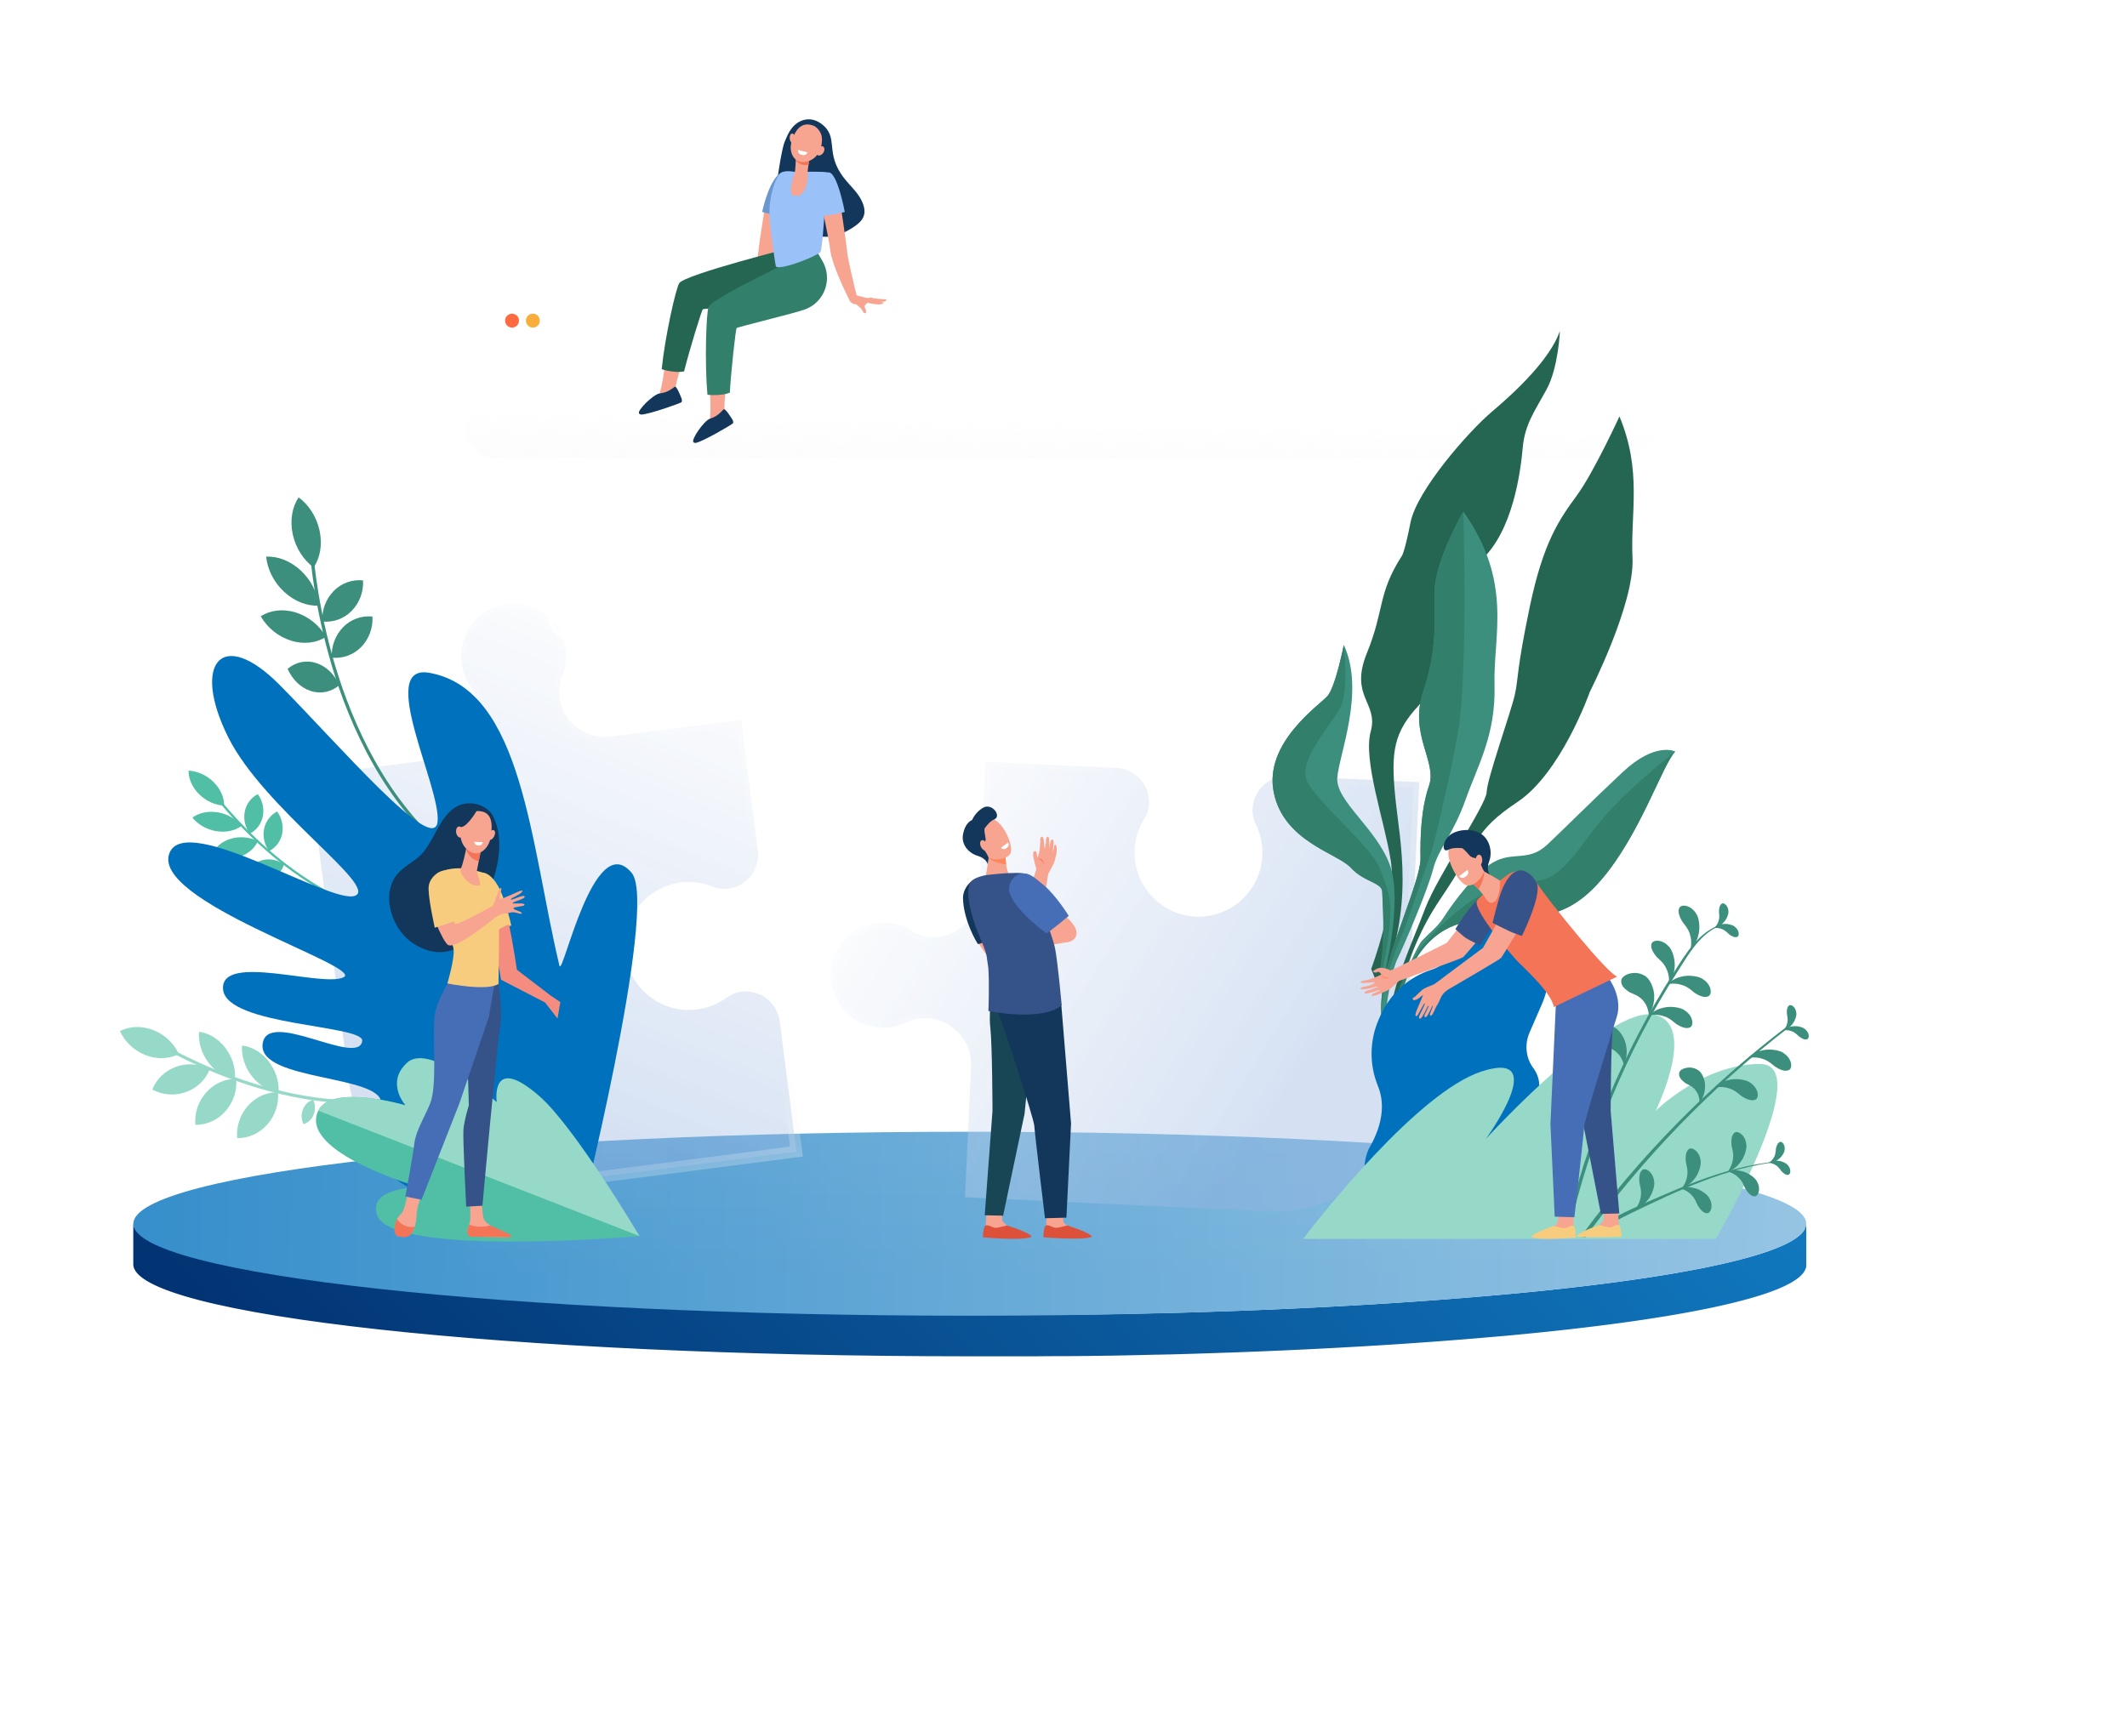 <svg width="555" height="453" viewBox="0 0 555 453" fill="none" xmlns="http://www.w3.org/2000/svg">
<path d="M471.295 319.391V329.987C471.286 330.432 471.175 330.87 470.971 331.267V320.661C471.175 320.264 471.286 319.825 471.295 319.378" fill="url(#paint0_linear_1051_10905)"/>
<path d="M471.296 319.393C471.289 319.864 471.172 320.326 470.953 320.742C470.907 320.833 470.859 320.924 470.804 321.015C470.778 321.054 470.752 321.093 470.729 321.132C470.707 321.171 470.616 321.298 470.555 321.382L470.47 321.492C470.386 321.603 470.292 321.71 470.195 321.817C470.186 321.824 470.178 321.833 470.172 321.843C470.062 321.96 469.946 322.077 469.823 322.191L469.68 322.324L469.483 322.5L469.314 322.636C469.243 322.695 469.172 322.753 469.098 322.808C469.023 322.864 468.978 322.903 468.913 322.948C468.848 322.994 468.761 323.062 468.68 323.117L468.479 323.257L468.226 323.426L468.01 323.565L467.738 323.731L467.504 323.871L467.213 324.037L466.964 324.173L466.64 324.342L466.381 324.475L466.057 324.644L465.775 324.784L465.562 324.885L465.189 325.057L464.953 325.161L464.568 325.33L464.328 325.434L463.901 325.612L463.677 325.703L463.143 325.918L463.001 325.973L462.295 326.24L462.104 326.308L461.563 326.506L461.291 326.6L460.799 326.769L460.498 326.873L460.006 327.036L459.682 327.136L459.157 327.305L458.859 327.4L458.212 327.594L458.001 327.659L457.121 327.916L456.956 327.965L456.221 328.173L455.897 328.261L455.285 328.43L454.919 328.527L454.323 328.686L453.941 328.784L453.32 328.943L452.95 329.037L452.241 329.213L451.934 329.287L450.898 329.537L450.771 329.567L449.836 329.784L449.467 329.866L448.741 330.028L448.317 330.122L447.621 330.275L447.171 330.373L446.465 330.522L446.018 330.616L445.219 330.779L444.853 330.853L443.668 331.091L442.45 331.325L442.045 331.403L441.204 331.562L440.728 331.649L439.928 331.796L439.42 331.89L438.62 332.03L438.115 332.121L437.241 332.273L436.79 332.351L435.673 332.54L435.447 332.579L434.087 332.803L433.663 332.871L432.691 333.027L432.17 333.108L431.273 333.251L430.713 333.336L429.816 333.476L429.259 333.557L428.314 333.7L427.78 333.778L426.679 333.937L426.297 333.992L424.791 334.207L424.422 334.259L423.263 334.418L422.706 334.493L421.709 334.629L421.097 334.71L420.103 334.84L419.507 334.918L418.471 335.051L417.891 335.126L416.706 335.276L416.269 335.328L414.628 335.529L414.304 335.568L412.957 335.727L412.361 335.799L411.276 335.925L410.606 336.003L409.551 336.124L408.874 336.198L407.789 336.322L407.142 336.39L405.924 336.523L405.387 336.582L403.629 336.77L403.408 336.793L401.828 336.955L401.255 337.014L400.028 337.137L399.316 337.209L398.199 337.319L397.457 337.391L396.301 337.505L395.605 337.57L394.349 337.686L393.727 337.745L391.989 337.907H391.843L389.949 338.076L389.301 338.132L388.006 338.245L387.278 338.307L386.057 338.411L385.27 338.479L384.079 338.577L383.302 338.642L381.99 338.749L381.323 338.804L379.646 338.934L379.322 338.96L377.318 339.116L376.671 339.165L375.265 339.269L374.508 339.327L373.213 339.422L372.393 339.48L371.121 339.571L370.302 339.63L369.007 339.72L368.21 339.776L366.653 339.88L366.118 339.915L363.994 340.058L363.522 340.088L361.88 340.192L361.067 340.244L359.721 340.328L358.856 340.38L357.529 340.461L356.674 340.513L355.269 340.595L354.479 340.64L352.908 340.731L352.261 340.767L350.056 340.89L349.651 340.913L347.838 341.01L347.025 341.053L345.587 341.127L344.681 341.173L343.308 341.244L342.411 341.287L340.983 341.358L340.106 341.4L338.603 341.472L337.807 341.508L335.515 341.615H335.485L333.2 341.716L332.461 341.748L330.875 341.816L329.968 341.852L328.514 341.914L327.598 341.949L326.105 342.008L325.212 342.044L323.625 342.102L322.832 342.135L320.698 342.209H320.449L318.059 342.294L317.305 342.32L315.647 342.375L314.705 342.404L313.238 342.453L312.225 342.486L310.735 342.528L309.803 342.557L308.204 342.603L307.333 342.629L305.39 342.684H304.875L302.424 342.749H301.692L299.928 342.794L299.002 342.814L297.435 342.853L296.463 342.872L294.877 342.908L293.931 342.927L292.296 342.96L291.396 342.979L289.473 343.015H288.877L286.332 343.057H285.772L283.781 343.09H282.864L281.245 343.113H280.196L278.658 343.132H277.603L276.016 343.152H275.022H273.199H272.451L269.861 343.174H269.473L267.255 343.191H266.377H264.626H263.635H262.016H260.957H259.303H253.028C132.493 343.191 34.779 332.439 34.779 319.176V329.989C34.779 343.252 132.493 354.001 253.028 354.001H259.303H260.957H262.016H263.635H264.626H266.377H267.255H269.473H269.861L272.451 353.978H273.199L275.022 353.959H276.016H277.603H278.658L280.196 353.939H281.245L282.864 353.913H283.781L285.772 353.881H286.332L288.877 353.838H289.473L291.396 353.803L292.296 353.783L293.931 353.751L294.877 353.731L296.463 353.695L297.435 353.676L299.002 353.637L299.928 353.617L301.692 353.572H302.424L304.875 353.507H305.39L307.333 353.452L308.204 353.429L309.803 353.38L310.735 353.354L312.225 353.309L313.238 353.276L314.705 353.227L315.647 353.198L317.305 353.143L318.059 353.117L320.449 353.033H320.698L322.832 352.955L323.625 352.925L325.212 352.864L326.105 352.828L327.598 352.769L328.514 352.734L329.968 352.672L330.875 352.636L332.461 352.568L333.2 352.535L335.485 352.435H335.515L337.807 352.331L338.603 352.292L340.106 352.22L340.983 352.178L342.411 352.11L343.308 352.064L344.681 351.993L345.587 351.947L347.025 351.873L347.838 351.83L349.651 351.733L350.056 351.71L352.261 351.587L352.908 351.551L354.479 351.463L355.269 351.414L356.674 351.333L357.529 351.281L358.856 351.2L359.721 351.148L361.067 351.063L361.88 351.015L363.522 350.908L363.994 350.878L366.118 350.739L366.653 350.703L368.21 350.596L369.007 350.54L370.302 350.449L371.121 350.391L372.393 350.3L373.213 350.241L374.508 350.147L375.265 350.092L376.671 349.985L377.318 349.936L379.322 349.78L379.646 349.757L381.323 349.624L381.99 349.569L383.302 349.462L384.079 349.4L385.27 349.299L386.057 349.234L387.278 349.13L388.006 349.065L389.301 348.951L389.949 348.896L391.843 348.727H391.989L393.727 348.568L394.349 348.51L395.605 348.389L396.301 348.324L397.457 348.211L398.199 348.139L399.316 348.029L400.028 347.957L401.255 347.834L401.828 347.775L403.408 347.613L403.629 347.59L405.387 347.402L405.924 347.343L407.142 347.213L407.789 347.142L408.874 347.018L409.551 346.944L410.606 346.823L411.276 346.745L412.361 346.619L412.957 346.55L414.304 346.388L414.628 346.352L416.269 346.151L416.706 346.095L417.891 345.946L418.471 345.871L419.507 345.738L420.103 345.66L421.097 345.53L421.709 345.449L422.706 345.316L423.263 345.238L424.422 345.078L424.791 345.026L426.297 344.815L426.679 344.757L427.78 344.598L428.314 344.52L429.259 344.38L429.816 344.295L430.713 344.159L431.273 344.071L432.17 343.931L432.691 343.847L433.663 343.691L434.087 343.623L435.447 343.399L435.673 343.36L436.79 343.171L437.241 343.093L438.115 342.94L438.62 342.853L439.42 342.71L439.928 342.616L440.728 342.469L441.204 342.382L442.045 342.222L442.45 342.148L443.668 341.91L444.853 341.673L445.219 341.599L446.018 341.436L446.465 341.342L447.171 341.192L447.621 341.095L448.317 340.942L448.741 340.851L449.467 340.686L449.836 340.604L450.771 340.387L450.898 340.357L451.934 340.107L452.241 340.032L452.95 339.857L453.32 339.766L453.941 339.604L454.323 339.506L454.919 339.347L455.285 339.249L455.897 339.084L456.221 338.996L456.956 338.785L457.121 338.739L458.001 338.479L458.212 338.414L458.859 338.219L459.157 338.125L459.682 337.959L460.006 337.855L460.498 337.693L460.799 337.589L461.291 337.42L461.563 337.326L462.104 337.128L462.295 337.059C462.534 336.972 462.771 336.884 463.001 336.793L463.143 336.738L463.677 336.527L463.901 336.432C464.046 336.374 464.189 336.315 464.328 336.254L464.568 336.153L464.953 335.981L465.189 335.877L465.562 335.704L465.775 335.604L465.86 335.562L466.057 335.464L466.381 335.295L466.64 335.162C466.747 335.107 466.854 335.051 466.964 334.993L467.213 334.856L467.504 334.691L467.738 334.551L468.01 334.385L468.226 334.246L468.479 334.077C468.547 334.031 468.615 333.986 468.68 333.937C468.745 333.888 468.838 333.826 468.913 333.768C468.987 333.709 469.039 333.677 469.098 333.628L469.314 333.459L469.483 333.32L469.68 333.144L469.794 333.043L469.823 333.014C469.946 332.897 470.062 332.78 470.172 332.663C470.178 332.653 470.186 332.644 470.195 332.637C470.292 332.527 470.386 332.42 470.47 332.312L470.555 332.202C470.616 332.121 470.674 332.036 470.729 331.952C470.784 331.867 470.778 331.874 470.804 331.835C470.859 331.744 470.907 331.653 470.953 331.565C470.953 331.542 470.979 331.52 470.988 331.497C471.192 331.103 471.303 330.667 471.312 330.223L471.296 319.393Z" fill="url(#paint1_linear_1051_10905)"/>
<path d="M253.046 343.41C373.581 343.41 471.294 332.66 471.294 319.398C471.294 306.137 373.581 295.387 253.046 295.387C132.51 295.387 34.797 306.137 34.797 319.398C34.797 332.66 132.51 343.41 253.046 343.41Z" fill="url(#paint2_linear_1051_10905)"/>
<g opacity="0.3" filter="url(#filter0_d_1051_10905)">
<rect x="120.918" y="116.395" width="313.697" height="212.56" rx="6" fill="url(#paint3_linear_1051_10905)" shape-rendering="crispEdges"/>
</g>
<rect opacity="0.3" x="130.721" y="126.219" width="43.222" height="192.911" rx="6" fill="url(#paint4_linear_1051_10905)"/>
<rect opacity="0.3" x="180.628" y="126.219" width="243.739" height="13.843" rx="6" fill="url(#paint5_linear_1051_10905)"/>
<rect opacity="0.15" x="180.628" y="147.209" width="243.739" height="44.655" rx="6" fill="url(#paint6_linear_1051_10905)"/>
<rect opacity="0.15" x="180.628" y="199.009" width="243.739" height="66.537" rx="6" fill="url(#paint7_linear_1051_10905)"/>
<g opacity="0.4" filter="url(#filter1_d_1051_10905)">
<g filter="url(#filter2_b_1051_10905)">
<rect x="431.898" y="94.777" width="16.881" height="310.62" rx="8.441" transform="rotate(90 431.898 94.777)" fill="url(#paint8_linear_1051_10905)"/>
<rect x="430.898" y="95.777" width="14.881" height="308.62" rx="7.441" transform="rotate(90 430.898 95.777)" stroke="url(#paint9_linear_1051_10905)" stroke-opacity="0.6" stroke-width="2"/>
<rect x="430.898" y="95.777" width="14.881" height="308.62" rx="7.441" transform="rotate(90 430.898 95.777)" stroke="url(#paint10_linear_1051_10905)" stroke-width="2"/>
</g>
</g>
<path opacity="0.6" d="M132.114 101.637C132.506 100.702 133.23 99.946 134.146 99.516C135.063 99.086 136.106 99.012 137.073 99.31C138.041 99.607 138.863 100.254 139.381 101.125C139.899 101.996 140.076 103.029 139.877 104.023C139.678 105.018 139.117 105.902 138.303 106.505C137.49 107.108 136.482 107.387 135.475 107.287C134.468 107.188 133.534 106.716 132.854 105.965C132.175 105.214 131.798 104.236 131.797 103.222C131.796 102.678 131.904 102.139 132.114 101.637ZM137.834 103.097C137.835 102.782 137.799 102.469 137.726 102.163H136.063V104.1H137.713C137.794 103.771 137.834 103.434 137.834 103.095V103.097ZM134.839 100.419C134.552 100.752 134.318 101.128 134.144 101.533C134.112 101.605 134.085 101.679 134.058 101.753H135.655V99.664C135.354 99.882 135.08 100.135 134.839 100.417V100.419ZM136.063 99.702V101.752H137.606C137.58 101.68 137.553 101.609 137.524 101.539C137.352 101.136 137.12 100.761 136.835 100.427C136.606 100.158 136.347 99.915 136.063 99.702ZM136.063 104.509V106.708C136.341 106.466 136.594 106.197 136.819 105.906C137.106 105.539 137.342 105.134 137.518 104.702C137.544 104.638 137.568 104.575 137.591 104.509H136.063ZM135.654 106.754V104.509H134.072C134.094 104.571 134.117 104.633 134.142 104.695C134.317 105.125 134.551 105.529 134.836 105.896C135.078 106.209 135.352 106.497 135.654 106.754ZM135.654 104.099V102.161H133.937C133.865 102.467 133.829 102.781 133.83 103.095C133.83 103.433 133.87 103.77 133.951 104.099H135.654ZM133.518 102.161H132.358C132.17 102.791 132.153 103.46 132.309 104.099H133.531C133.458 103.769 133.421 103.433 133.421 103.095C133.42 102.781 133.453 102.468 133.518 102.161ZM133.274 100.631C132.952 100.953 132.692 101.333 132.509 101.752H133.627C133.668 101.623 133.715 101.495 133.767 101.37C133.957 100.927 134.213 100.515 134.528 100.15C134.677 99.975 134.838 99.81 135.01 99.656C134.352 99.813 133.751 100.15 133.274 100.631ZM138.443 100.631C137.949 100.132 137.321 99.788 136.635 99.64C136.813 99.798 136.981 99.969 137.136 100.15C137.45 100.515 137.706 100.926 137.896 101.369C137.949 101.494 137.996 101.622 138.037 101.751H139.208C139.025 101.333 138.765 100.953 138.443 100.631ZM139.36 102.161H138.145C138.211 102.468 138.243 102.781 138.243 103.095C138.243 103.433 138.206 103.769 138.133 104.099H139.409C139.564 103.46 139.547 102.791 139.36 102.161ZM138.443 105.811C138.813 105.442 139.099 104.998 139.282 104.509H138.022C137.986 104.625 137.944 104.741 137.898 104.856C137.707 105.322 137.453 105.76 137.143 106.157C136.961 106.391 136.763 106.612 136.549 106.818C137.268 106.681 137.927 106.33 138.443 105.811ZM133.274 105.811C133.773 106.314 134.408 106.659 135.101 106.805C134.893 106.603 134.699 106.386 134.522 106.157C134.211 105.76 133.957 105.322 133.766 104.855C133.72 104.74 133.679 104.624 133.641 104.508H132.435C132.618 104.997 132.904 105.442 133.274 105.811Z" fill="white"/>
<rect opacity="0.8" x="120.918" y="77.325" width="310.977" height="12.72" rx="6" fill="url(#paint11_linear_1051_10905)"/>
<ellipse cx="133.608" cy="83.687" rx="1.813" ry="1.817" fill="#FF6A40"/>
<ellipse cx="139.048" cy="83.687" rx="1.813" ry="1.817" fill="#F9AE3B"/>
<ellipse opacity="0.6" cx="144.487" cy="83.687" rx="1.813" ry="1.817" fill="white"/>
<path d="M299.022 212.881L299.018 212.889C298.904 213.138 298.775 213.381 298.631 213.614C297.276 215.771 296.436 218.207 296.17 220.733L296.122 220.75L296.075 221.747C295.956 224.3 296.421 226.846 297.435 229.19C298.45 231.535 299.986 233.615 301.928 235.271C303.869 236.927 306.163 238.115 308.634 238.744C311.105 239.372 313.687 239.423 316.181 238.894C318.675 238.365 321.014 237.269 323.02 235.692C325.025 234.114 326.643 232.097 327.75 229.794C328.856 227.492 329.422 224.967 329.404 222.411C329.385 219.858 328.785 217.342 327.647 215.057C327.526 214.81 327.419 214.556 327.328 214.296L327.327 214.294C325.256 208.405 329.929 202.252 336.202 202.546L336.272 201.048L336.202 202.546L370.331 204.147L366.594 284.378C365.734 302.833 350.126 317.079 331.746 316.225C331.746 316.225 331.746 316.225 331.745 316.225L251.792 312.474L253.38 278.413L253.38 278.413C253.77 270.013 245.605 263.613 237.596 266.405C237.22 266.535 236.852 266.687 236.494 266.86L236.485 266.864C234.306 267.936 231.881 268.403 229.462 268.218L229.46 268.217C222.378 267.684 216.813 261.676 216.813 254.541L216.813 254.54C216.812 252.084 217.466 249.673 218.709 247.558C219.952 245.443 221.736 243.702 223.877 242.515C226.017 241.329 228.435 240.74 230.879 240.811C233.323 240.881 235.703 241.608 237.773 242.915L237.772 242.915L237.784 242.922C238.121 243.131 238.471 243.32 238.831 243.486C246.436 247.042 255.106 241.513 255.493 233.203L255.493 233.203L257.094 198.826L291.35 200.433L291.42 198.935L291.35 200.433C297.588 200.726 301.634 207.262 299.022 212.881Z" fill="url(#paint12_linear_1051_10905)" fill-opacity="0.4"/>
<path d="M299.022 212.881L299.018 212.889C298.904 213.138 298.775 213.381 298.631 213.614C297.276 215.771 296.436 218.207 296.17 220.733L296.122 220.75L296.075 221.747C295.956 224.3 296.421 226.846 297.435 229.19C298.45 231.535 299.986 233.615 301.928 235.271C303.869 236.927 306.163 238.115 308.634 238.744C311.105 239.372 313.687 239.423 316.181 238.894C318.675 238.365 321.014 237.269 323.02 235.692C325.025 234.114 326.643 232.097 327.75 229.794C328.856 227.492 329.422 224.967 329.404 222.411C329.385 219.858 328.785 217.342 327.647 215.057C327.526 214.81 327.419 214.556 327.328 214.296L327.327 214.294C325.256 208.405 329.929 202.252 336.202 202.546L336.272 201.048L336.202 202.546L370.331 204.147L366.594 284.378C365.734 302.833 350.126 317.079 331.746 316.225C331.746 316.225 331.746 316.225 331.745 316.225L251.792 312.474L253.38 278.413L253.38 278.413C253.77 270.013 245.605 263.613 237.596 266.405C237.22 266.535 236.852 266.687 236.494 266.86L236.485 266.864C234.306 267.936 231.881 268.403 229.462 268.218L229.46 268.217C222.378 267.684 216.813 261.676 216.813 254.541L216.813 254.54C216.812 252.084 217.466 249.673 218.709 247.558C219.952 245.443 221.736 243.702 223.877 242.515C226.017 241.329 228.435 240.74 230.879 240.811C233.323 240.881 235.703 241.608 237.773 242.915L237.772 242.915L237.784 242.922C238.121 243.131 238.471 243.32 238.831 243.486C246.436 247.042 255.106 241.513 255.493 233.203L255.493 233.203L257.094 198.826L291.35 200.433L291.42 198.935L291.35 200.433C297.588 200.726 301.634 207.262 299.022 212.881Z" stroke="url(#paint13_linear_1051_10905)" stroke-opacity="0.6" stroke-width="3"/>
<path d="M299.022 212.881L299.018 212.889C298.904 213.138 298.775 213.381 298.631 213.614C297.276 215.771 296.436 218.207 296.17 220.733L296.122 220.75L296.075 221.747C295.956 224.3 296.421 226.846 297.435 229.19C298.45 231.535 299.986 233.615 301.928 235.271C303.869 236.927 306.163 238.115 308.634 238.744C311.105 239.372 313.687 239.423 316.181 238.894C318.675 238.365 321.014 237.269 323.02 235.692C325.025 234.114 326.643 232.097 327.75 229.794C328.856 227.492 329.422 224.967 329.404 222.411C329.385 219.858 328.785 217.342 327.647 215.057C327.526 214.81 327.419 214.556 327.328 214.296L327.327 214.294C325.256 208.405 329.929 202.252 336.202 202.546L336.272 201.048L336.202 202.546L370.331 204.147L366.594 284.378C365.734 302.833 350.126 317.079 331.746 316.225C331.746 316.225 331.746 316.225 331.745 316.225L251.792 312.474L253.38 278.413L253.38 278.413C253.77 270.013 245.605 263.613 237.596 266.405C237.22 266.535 236.852 266.687 236.494 266.86L236.485 266.864C234.306 267.936 231.881 268.403 229.462 268.218L229.46 268.217C222.378 267.684 216.813 261.676 216.813 254.541L216.813 254.54C216.812 252.084 217.466 249.673 218.709 247.558C219.952 245.443 221.736 243.702 223.877 242.515C226.017 241.329 228.435 240.74 230.879 240.811C233.323 240.881 235.703 241.608 237.773 242.915L237.772 242.915L237.784 242.922C238.121 243.131 238.471 243.32 238.831 243.486C246.436 247.042 255.106 241.513 255.493 233.203L255.493 233.203L257.094 198.826L291.35 200.433L291.42 198.935L291.35 200.433C297.588 200.726 301.634 207.262 299.022 212.881Z" stroke="url(#paint14_linear_1051_10905)" stroke-width="3"/>
<path d="M203.458 266.602L207.816 300.565L128.33 310.817C110.052 313.174 93.337 300.25 90.981 281.954C90.981 281.954 90.981 281.954 90.981 281.954L80.775 202.392L114.518 198.041L114.518 198.041C122.851 196.966 127.709 187.791 123.579 180.382C123.387 180.034 123.174 179.698 122.942 179.375L122.936 179.367C121.504 177.402 120.623 175.088 120.384 172.666L120.384 172.664C119.677 165.576 124.618 159.044 131.622 157.806L131.623 157.805C134.035 157.377 136.516 157.604 138.81 158.463C141.103 159.321 143.125 160.78 144.663 162.687C146.202 164.594 147.201 166.88 147.557 169.305C147.912 171.731 147.612 174.208 146.686 176.478L146.686 176.478L146.681 176.491C146.534 176.86 146.41 177.238 146.309 177.622C144.14 185.734 151.068 193.335 159.311 192.272L159.311 192.272L193.368 187.878L197.741 221.969L199.229 221.777L197.741 221.969C198.539 228.187 192.813 233.305 186.849 231.706L186.841 231.704C186.576 231.635 186.316 231.549 186.061 231.448C183.707 230.486 181.167 230.08 178.638 230.255L178.612 230.21L177.622 230.338C175.091 230.664 172.669 231.566 170.54 232.975C168.412 234.384 166.635 236.263 165.344 238.466C164.054 240.67 163.286 243.139 163.098 245.686C162.91 248.232 163.308 250.788 164.261 253.156C165.214 255.524 166.696 257.642 168.595 259.347C170.493 261.051 172.757 262.298 175.212 262.99C177.668 263.682 180.249 263.802 182.758 263.34C185.267 262.878 187.636 261.847 189.684 260.326C189.906 260.164 190.136 260.015 190.375 259.88L190.377 259.879C195.794 256.818 202.656 260.348 203.458 266.602L204.946 266.41L203.458 266.602Z" fill="url(#paint15_linear_1051_10905)" fill-opacity="0.4"/>
<path d="M203.458 266.602L207.816 300.565L128.33 310.817C110.052 313.174 93.337 300.25 90.981 281.954C90.981 281.954 90.981 281.954 90.981 281.954L80.775 202.392L114.518 198.041L114.518 198.041C122.851 196.966 127.709 187.791 123.579 180.382C123.387 180.034 123.174 179.698 122.942 179.375L122.936 179.367C121.504 177.402 120.623 175.088 120.384 172.666L120.384 172.664C119.677 165.576 124.618 159.044 131.622 157.806L131.623 157.805C134.035 157.377 136.516 157.604 138.81 158.463C141.103 159.321 143.125 160.78 144.663 162.687C146.202 164.594 147.201 166.88 147.557 169.305C147.912 171.731 147.612 174.208 146.686 176.478L146.686 176.478L146.681 176.491C146.534 176.86 146.41 177.238 146.309 177.622C144.14 185.734 151.068 193.335 159.311 192.272L159.311 192.272L193.368 187.878L197.741 221.969L199.229 221.777L197.741 221.969C198.539 228.187 192.813 233.305 186.849 231.706L186.841 231.704C186.576 231.635 186.316 231.549 186.061 231.448C183.707 230.486 181.167 230.08 178.638 230.255L178.612 230.21L177.622 230.338C175.091 230.664 172.669 231.566 170.54 232.975C168.412 234.384 166.635 236.263 165.344 238.466C164.054 240.67 163.286 243.139 163.098 245.686C162.91 248.232 163.308 250.788 164.261 253.156C165.214 255.524 166.696 257.642 168.595 259.347C170.493 261.051 172.757 262.298 175.212 262.99C177.668 263.682 180.249 263.802 182.758 263.34C185.267 262.878 187.636 261.847 189.684 260.326C189.906 260.164 190.136 260.015 190.375 259.88L190.377 259.879C195.794 256.818 202.656 260.348 203.458 266.602L204.946 266.41L203.458 266.602Z" stroke="url(#paint16_linear_1051_10905)" stroke-opacity="0.6" stroke-width="3"/>
<path d="M203.458 266.602L207.816 300.565L128.33 310.817C110.052 313.174 93.337 300.25 90.981 281.954C90.981 281.954 90.981 281.954 90.981 281.954L80.775 202.392L114.518 198.041L114.518 198.041C122.851 196.966 127.709 187.791 123.579 180.382C123.387 180.034 123.174 179.698 122.942 179.375L122.936 179.367C121.504 177.402 120.623 175.088 120.384 172.666L120.384 172.664C119.677 165.576 124.618 159.044 131.622 157.806L131.623 157.805C134.035 157.377 136.516 157.604 138.81 158.463C141.103 159.321 143.125 160.78 144.663 162.687C146.202 164.594 147.201 166.88 147.557 169.305C147.912 171.731 147.612 174.208 146.686 176.478L146.686 176.478L146.681 176.491C146.534 176.86 146.41 177.238 146.309 177.622C144.14 185.734 151.068 193.335 159.311 192.272L159.311 192.272L193.368 187.878L197.741 221.969L199.229 221.777L197.741 221.969C198.539 228.187 192.813 233.305 186.849 231.706L186.841 231.704C186.576 231.635 186.316 231.549 186.061 231.448C183.707 230.486 181.167 230.08 178.638 230.255L178.612 230.21L177.622 230.338C175.091 230.664 172.669 231.566 170.54 232.975C168.412 234.384 166.635 236.263 165.344 238.466C164.054 240.67 163.286 243.139 163.098 245.686C162.91 248.232 163.308 250.788 164.261 253.156C165.214 255.524 166.696 257.642 168.595 259.347C170.493 261.051 172.757 262.298 175.212 262.99C177.668 263.682 180.249 263.802 182.758 263.34C185.267 262.878 187.636 261.847 189.684 260.326C189.906 260.164 190.136 260.015 190.375 259.88L190.377 259.879C195.794 256.818 202.656 260.348 203.458 266.602L204.946 266.41L203.458 266.602Z" stroke="url(#paint17_linear_1051_10905)" stroke-width="3"/>
<g filter="url(#filter3_d_1051_10905)">
<path d="M158.305 140.763C157.536 138.904 156.114 137.401 154.314 136.546C152.514 135.691 150.466 135.544 148.566 136.136C146.666 136.727 145.05 138.014 144.033 139.745C143.015 141.477 142.669 143.531 143.06 145.508C143.451 147.484 144.552 149.243 146.15 150.442C147.747 151.642 149.727 152.196 151.705 151.997C153.682 151.799 155.517 150.862 156.852 149.368C158.186 147.875 158.927 145.931 158.929 143.915C158.931 142.833 158.719 141.761 158.305 140.763ZM147.071 143.666C147.07 143.041 147.141 142.417 147.283 141.809H150.549V145.66H147.309C147.151 145.007 147.071 144.336 147.071 143.663V143.666ZM152.955 138.341C153.518 139.004 153.978 139.751 154.318 140.556C154.381 140.7 154.435 140.847 154.487 140.995H151.352V136.839C151.943 137.273 152.481 137.776 152.955 138.338V138.341ZM150.549 136.917V140.991H147.52C147.57 140.849 147.623 140.708 147.681 140.569C148.018 139.766 148.474 139.021 149.033 138.358C149.484 137.822 149.992 137.338 150.549 136.917ZM150.549 146.472V150.845C150.005 150.363 149.508 149.829 149.064 149.251C148.501 148.521 148.039 147.715 147.692 146.857C147.641 146.73 147.594 146.604 147.549 146.472H150.549ZM151.352 150.936V146.472H154.459C154.418 146.596 154.372 146.72 154.323 146.842C153.978 147.698 153.52 148.501 152.959 149.23C152.484 149.854 151.945 150.426 151.352 150.936H151.352ZM151.352 145.657V141.806H154.724C154.866 142.414 154.937 143.037 154.937 143.663C154.936 144.335 154.857 145.004 154.699 145.657H151.352ZM155.548 141.806H157.826C158.195 143.058 158.228 144.388 157.922 145.657H155.523C155.667 145.002 155.739 144.333 155.739 143.663C155.74 143.039 155.675 142.416 155.547 141.806H155.548ZM156.027 138.762C156.66 139.403 157.17 140.159 157.53 140.991H155.334C155.254 140.734 155.162 140.481 155.059 140.231C154.686 139.35 154.182 138.533 153.566 137.806C153.272 137.458 152.955 137.13 152.619 136.824C153.91 137.136 155.09 137.807 156.026 138.762H156.027ZM145.875 138.762C146.847 137.772 148.08 137.088 149.426 136.793C149.076 137.107 148.748 137.446 148.443 137.806C147.826 138.532 147.322 139.35 146.95 140.231C146.846 140.479 146.754 140.732 146.674 140.99H144.374C144.733 140.159 145.242 139.403 145.875 138.762H145.875ZM144.076 141.806H146.46C146.332 142.416 146.268 143.039 146.268 143.663C146.268 144.333 146.341 145.002 146.484 145.657H143.978C143.673 144.387 143.707 143.058 144.075 141.806H144.076ZM145.875 149.062C145.15 148.328 144.588 147.445 144.227 146.472H146.702C146.774 146.704 146.856 146.934 146.947 147.163C147.321 148.09 147.82 148.96 148.428 149.749C148.786 150.215 149.175 150.655 149.595 151.064C148.184 150.792 146.888 150.094 145.875 149.062H145.875ZM156.027 149.062C155.047 150.061 153.8 150.748 152.44 151.038C152.848 150.636 153.228 150.205 153.577 149.749C154.187 148.96 154.686 148.089 155.061 147.161C155.152 146.932 155.233 146.703 155.306 146.47H157.676C157.315 147.444 156.753 148.328 156.026 149.062H156.027Z" fill="white"/>
</g>
<path d="M422.562 108.68C422.562 108.68 415.931 123.166 411.468 129.286C407.005 135.407 402.751 141.258 399.194 158.243C395.636 175.228 396.242 176.934 395.268 181.322C394.293 185.709 387.951 203.483 387.914 206.742C387.876 210.001 375.095 228.555 371.82 237.241C368.546 245.926 362.748 258.329 363.074 264.644L364.531 264.273C364.531 264.273 365.717 249.548 375.821 234.665C385.925 219.783 384.481 216.973 395.956 209.32C407.431 201.666 414.84 180.561 414.84 180.561C414.84 180.561 426.522 157.623 425.971 145.697C425.419 133.77 428.525 123.018 422.562 108.68Z" fill="#256653"/>
<path d="M407.031 86.397C407.031 86.397 406.645 95.914 403.586 101.568C400.526 107.223 397.893 110.655 397.336 116.772C396.78 122.889 394.859 138.655 386.329 146.353C377.799 154.051 376.709 177.119 370.214 184.097C363.72 191.074 362.873 196.091 364.072 208.059C365.271 220.027 369.344 236.617 359.925 258.261L357.791 252.876C357.791 252.876 364.529 235.066 362.898 224.637C361.267 214.208 355.59 198.451 357.668 190.902C359.746 183.354 352.018 181.869 356.672 170.439C361.325 159.008 359.413 155.037 365.744 145.154C365.744 145.154 366.393 144.691 368.056 136.329C369.72 127.967 383.146 112.642 389.333 107.414C395.52 102.186 404.445 93.791 407.031 86.397Z" fill="#256653"/>
<path d="M381.834 133.517C381.834 133.517 374.425 146.243 374.32 154.434C374.215 162.625 375.099 169.29 371.351 180.506C367.603 191.722 375.042 198.815 372.897 205.009C370.751 211.203 370.584 218.535 370.652 224.095C370.719 229.655 362.167 248.059 360.868 257.376C359.569 266.693 361.224 266.726 361.224 266.726C361.224 266.726 362.647 254.424 364.604 250.356C366.56 246.288 372.553 232.263 373.952 226.837C375.35 221.411 379.137 217.928 382.405 208.74C385.672 199.551 390.319 191.81 389.965 178.769C389.611 165.729 394.848 151.967 381.834 133.517Z" fill="#3C8F7C"/>
<path d="M366.149 258.186C366.149 258.186 369.604 242.035 384.171 240.421C398.738 238.808 407.296 241.699 417.589 229.899C427.881 218.099 433.858 199.377 437.146 196.149C437.146 196.149 431.975 193.471 423.379 201.543C414.784 209.614 408.743 215.725 403.765 220.42C398.788 225.114 394.748 222.055 389.493 225.15C385.089 227.743 379.395 235.241 376.887 239.168C376.075 240.445 375.104 241.613 373.996 242.642C372.987 243.577 371.785 244.723 371.015 245.565C369.472 247.252 365.023 258.238 365.023 258.238L366.149 258.186Z" fill="#3C8F7C"/>
<path d="M361.014 255.338C361.014 255.338 366.149 235.585 362.709 225.918C359.269 216.251 348.505 209.099 348.937 203.026C349.369 196.954 356.282 180.537 350.647 168.324C350.647 168.324 348.512 179.223 346.393 181.647C344.275 184.071 329.784 193.848 332.353 206.762C334.922 219.676 349.017 222.692 352.488 226.494C355.958 230.296 360.646 230.291 360.671 232.818C360.695 235.345 361.615 244.536 360.059 253.605L361.014 255.338Z" fill="#3C8F7C"/>
<path d="M366.628 242.119L373.841 221.271C373.841 221.271 378.079 204.502 380.533 190.519C382.988 176.536 381.834 133.517 381.834 133.517C381.834 133.517 374.425 146.243 374.32 154.434C374.215 162.625 375.099 169.29 371.351 180.506C367.603 191.722 375.042 198.815 372.897 205.009C370.751 211.203 370.584 218.535 370.652 224.095C370.719 229.655 362.167 248.059 360.868 257.376C360.156 262.481 360.334 264.796 360.639 265.847C359.479 257.698 366.628 242.119 366.628 242.119Z" fill="#327F6B"/>
<path d="M402.152 229.699C395.718 230.988 389.965 230.549 382.326 236.253C374.688 241.958 370.196 248.05 370.196 248.05C370.196 248.05 366.763 254.206 365.344 257.453C365.139 257.949 365.02 258.245 365.02 258.245L366.146 258.186C366.146 258.186 369.6 242.035 384.168 240.421C398.735 238.808 407.293 241.699 417.585 229.899C427.878 218.099 433.855 199.377 437.142 196.148C437.142 196.148 426.197 204.693 419.432 212.255C412.667 219.818 408.591 228.409 402.152 229.699Z" fill="#327F6B"/>
<path d="M346.393 181.647C344.28 184.072 329.784 193.848 332.353 206.762C334.922 219.676 349.017 222.692 352.488 226.494C355.958 230.296 360.646 230.291 360.671 232.818C360.696 235.345 361.615 244.536 360.059 253.605L360.475 254.362C361.235 250.822 362.289 245.437 362.635 241.332C363.195 234.687 362.122 231.934 359.993 226.551C357.864 221.168 344.634 210.2 341.315 204.435C337.995 198.669 347.708 189.031 349.853 184.378C351.999 179.724 350.631 168.313 350.631 168.313C350.631 168.313 348.505 179.223 346.393 181.647Z" fill="#327F6B"/>
<path d="M380.784 245.794L383.049 240.302C384.806 236.263 389.301 234.335 393.09 235.995C402.641 240.177 406.787 251.818 402.363 261.998L399.126 269.439C397.703 272.698 398.201 276.286 400.115 278.813C401.851 281.11 402.134 284.304 400.93 287.072L399.224 290.999C398.327 293.063 396.996 294.909 395.321 296.408C393.646 297.908 391.668 299.026 389.522 299.686C388.22 300.093 387.022 300.78 386.01 301.697C384.998 302.614 384.196 303.741 383.661 304.999L381.245 310.554C378.577 316.694 371.737 319.627 365.975 317.105L362.688 315.664C356.926 313.14 354.421 306.117 357.093 299.975C361.414 292.632 361.069 287.152 359.537 283.434C358.412 280.676 357.85 277.718 357.887 274.737C357.923 271.756 358.557 268.813 359.749 266.083L360.091 265.298C361.338 262.422 363.183 259.845 365.501 257.74C367.819 255.635 370.557 254.05 373.533 253.091C376.138 252.257 378.858 250.221 380.784 245.794Z" fill="#0071BD"/>
<path d="M340.009 323.353C344.634 317.324 370.054 285.028 386.615 279.644C404.906 273.704 387.667 297.301 387.667 297.301C387.667 297.301 420.111 261.702 432.019 264.912C442.932 267.853 432.019 289.918 432.019 289.918C432.019 289.918 444.311 277.699 459.218 277.699C473.724 277.699 449.078 321.033 447.751 323.353H340.009Z" fill="#96D9C9"/>
<path d="M437.786 253.478C424.419 274.436 414.788 297.569 409.324 321.84L408.415 321.595C413.934 297.538 423.523 274.609 436.767 253.805C439.842 248.985 443.171 243.261 448.923 241.38C449.034 241.344 449.076 241.514 448.97 241.558C443.71 243.547 440.664 248.969 437.786 253.478Z" fill="#3C8F7C"/>
<path d="M412.519 322.705C427.841 301.787 446.111 283.213 466.755 267.564C466.97 267.402 467.258 267.777 467.043 267.943C446.699 283.627 428.714 302.173 413.645 323.007L412.519 322.705Z" fill="#3C8F7C"/>
<path d="M438.997 240.596C439.339 241.099 440.645 242.413 441.029 244.137C441.545 245.774 441.137 247.823 441.093 247.752C440.995 247.793 442.605 246.427 443.108 244.255C443.759 242.17 443.304 239.28 442.493 238.324C441.095 236.159 438.65 235.939 438.176 236.989C437.672 238.035 438.311 239.45 438.997 240.596Z" fill="#3C8F7C"/>
<path d="M442.176 259.138C441.682 258.781 440.397 257.45 438.686 257.03C437.065 256.482 435.016 256.852 435.086 256.895C435.045 256.993 436.436 255.404 438.611 254.944C440.7 254.331 443.571 254.845 444.508 255.677C446.643 257.123 446.808 259.579 445.753 260.034C444.697 260.525 443.297 259.85 442.176 259.138Z" fill="#3C8F7C"/>
<path d="M437.382 267.264C436.888 266.907 435.603 265.576 433.894 265.158C432.273 264.608 430.222 264.979 430.293 265.02C430.251 265.119 431.644 263.53 433.817 263.07C435.908 262.457 438.779 262.971 439.716 263.803C441.851 265.249 442.016 267.705 440.961 268.16C439.912 268.646 438.51 267.976 437.382 267.264Z" fill="#3C8F7C"/>
<path d="M454.45 286.116C453.956 285.759 452.671 284.426 450.96 284.008C449.34 283.459 447.29 283.83 447.362 283.871C447.319 283.969 448.71 282.381 450.885 281.92C452.974 281.308 455.845 281.822 456.782 282.654C458.917 284.1 459.082 286.556 458.028 287.011C456.982 287.496 455.582 286.827 454.45 286.116Z" fill="#3C8F7C"/>
<path d="M463.176 278.405C462.681 278.048 461.397 276.717 459.686 276.297C458.065 275.748 456.016 276.119 456.085 276.162C456.042 276.26 457.435 274.671 459.611 274.209C461.699 273.599 464.57 274.113 465.508 274.943C467.642 276.388 467.808 278.844 466.753 279.301C465.703 279.785 464.303 279.118 463.176 278.405Z" fill="#3C8F7C"/>
<path d="M432.302 249.792C432.718 250.234 434.214 251.325 434.863 252.969C435.63 254.502 435.55 256.59 435.495 256.526C435.404 256.583 436.779 254.979 436.936 252.755C437.25 250.593 436.347 247.812 435.397 246.995C433.675 245.078 431.227 245.249 430.923 246.359C430.59 247.47 431.444 248.769 432.302 249.792Z" fill="#3C8F7C"/>
<path d="M425.263 259.007C425.855 259.323 427.931 259.9 428.966 261.449C430.144 262.83 430.293 265.197 430.212 265.147C430.101 265.249 431.686 262.866 431.617 260.315C431.764 257.768 430.256 255.054 428.927 254.552C426.467 253.154 423.318 254.4 423.057 255.773C422.767 257.154 424.032 258.236 425.263 259.007Z" fill="#3C8F7C"/>
<path d="M417.857 272.967C418.494 273.177 420.629 273.392 421.915 274.752C423.308 275.915 423.852 278.222 423.767 278.188C423.674 278.305 424.834 275.689 424.343 273.19C424.06 270.654 422.12 268.231 420.725 267.96C418.066 267 415.171 268.758 415.146 270.154C415.084 271.56 416.511 272.415 417.857 272.967Z" fill="#3C8F7C"/>
<path d="M439.775 282.691C440.239 282.982 441.89 283.564 442.648 284.888C443.526 286.079 443.514 288.012 443.453 287.967C443.357 288.044 444.782 286.197 444.877 284.119C445.142 282.054 444.069 279.76 443.016 279.275C441.093 277.999 438.462 278.832 438.174 279.933C437.848 281.04 438.814 281.993 439.775 282.691Z" fill="#3C8F7C"/>
<path d="M451.186 243.864C450.909 243.634 450.208 242.793 449.213 242.463C448.278 242.067 447.05 242.195 447.089 242.226C447.061 242.281 447.952 241.403 449.26 241.226C450.523 240.955 452.198 241.385 452.716 241.919C453.913 242.867 453.906 244.327 453.262 244.55C452.618 244.773 451.821 244.334 451.186 243.864Z" fill="#3C8F7C"/>
<path d="M448.529 237.931C448.541 238.288 448.781 239.359 448.429 240.354C448.171 241.339 447.321 242.237 447.321 242.188C447.258 242.178 448.497 242.01 449.434 241.073C450.419 240.236 451.102 238.64 450.998 237.903C450.98 236.373 449.824 235.486 449.254 235.863C448.685 236.239 448.545 237.143 448.529 237.931Z" fill="#3C8F7C"/>
<path d="M469.457 270.552C469.179 270.323 468.478 269.481 467.484 269.153C466.548 268.756 465.321 268.885 465.36 268.913C465.33 268.97 466.223 268.092 467.53 267.914C468.793 267.644 470.469 268.074 470.987 268.606C472.184 269.556 472.177 271.016 471.533 271.239C470.889 271.462 470.092 271.023 469.457 270.552Z" fill="#3C8F7C"/>
<path d="M466.25 264.569C466.292 264.926 466.62 265.98 466.349 266.992C466.171 267.995 465.397 268.955 465.394 268.91C465.332 268.91 466.552 268.63 467.411 267.627C468.322 266.71 468.873 265.066 468.71 264.339C468.567 262.815 467.342 262.019 466.805 262.447C466.267 262.876 466.203 263.779 466.25 264.569Z" fill="#3C8F7C"/>
<path d="M464.019 303.234C450.483 304.723 437.87 310.718 425.739 316.564C417.557 320.507 417.969 321.629 416.312 322.216C416.25 322.236 416.183 322.238 416.12 322.221C416.057 322.204 416.001 322.169 415.958 322.12C415.914 322.071 415.886 322.011 415.876 321.946C415.866 321.882 415.875 321.815 415.902 321.756C416.543 320.482 418.226 319.614 419.394 318.886C420.762 318.038 422.173 317.264 423.623 316.565C426.712 315.061 429.881 313.71 433.029 312.335C439.433 309.542 445.946 306.914 452.712 305.137C456.419 304.149 460.201 303.472 464.019 303.114C464.033 303.113 464.048 303.118 464.059 303.127C464.07 303.137 464.077 303.151 464.078 303.165C464.08 303.18 464.075 303.195 464.065 303.206C464.056 303.217 464.042 303.224 464.028 303.225L464.019 303.234Z" fill="#3C8F7C"/>
<path d="M451.819 299.021C451.907 299.58 452.487 301.197 452.129 302.794C451.917 304.37 450.77 305.927 450.763 305.85C450.663 305.85 452.551 305.338 453.826 303.708C455.19 302.22 455.945 299.617 455.642 298.495C455.322 296.126 453.36 294.975 452.549 295.667C451.738 296.36 451.695 297.789 451.819 299.021Z" fill="#3C8F7C"/>
<path d="M439.894 303.307C439.983 303.864 440.561 305.481 440.203 307.08C439.992 308.656 438.846 310.213 438.837 310.134C438.739 310.134 440.625 309.622 441.9 307.992C443.265 306.504 444.021 303.899 443.718 302.777C443.396 300.408 441.434 299.257 440.623 299.949C439.812 300.642 439.769 302.075 439.894 303.307Z" fill="#3C8F7C"/>
<path d="M427.778 308.726C427.865 309.283 428.443 310.9 428.088 312.499C427.876 314.075 426.729 315.631 426.721 315.553C426.622 315.553 428.509 315.041 429.785 313.411C431.149 311.922 431.903 309.318 431.601 308.196C431.281 305.829 429.317 304.676 428.507 305.368C427.698 306.061 427.654 307.494 427.778 308.726Z" fill="#3C8F7C"/>
<path d="M455.379 310.202C455.133 309.742 454.667 308.226 453.509 307.248C452.476 306.204 450.765 305.701 450.802 305.761C450.733 305.82 452.403 305.138 454.246 305.619C456.08 305.951 458.085 307.446 458.487 308.444C459.566 310.368 458.761 312.316 457.775 312.26C456.79 312.205 455.971 311.179 455.379 310.202Z" fill="#3C8F7C"/>
<path d="M442.975 314.608C442.731 314.147 442.263 312.632 441.105 311.654C440.072 310.609 438.361 310.106 438.398 310.167C438.329 310.226 439.999 309.544 441.844 310.024C443.678 310.356 445.681 311.852 446.083 312.849C447.162 314.774 446.357 316.721 445.371 316.666C444.386 316.61 443.569 315.584 442.975 314.608Z" fill="#3C8F7C"/>
<path d="M464.825 305.666C464.611 305.409 464.113 304.521 463.261 304.06C462.477 303.541 461.336 303.451 461.367 303.485C461.331 303.532 462.292 302.882 463.501 302.939C464.697 302.905 466.152 303.578 466.536 304.151C467.468 305.222 467.219 306.546 466.595 306.641C465.97 306.736 465.326 306.202 464.825 305.666Z" fill="#3C8F7C"/>
<path d="M463.394 299.816C463.345 300.146 463.386 301.165 462.9 302.006C462.5 302.859 461.575 303.536 461.584 303.489C461.528 303.47 462.686 303.52 463.695 302.831C464.732 302.233 465.622 300.894 465.652 300.205C465.89 298.807 464.985 297.804 464.407 298.052C463.829 298.301 463.542 299.097 463.394 299.816Z" fill="#3C8F7C"/>
<path d="M114.777 220.186C98.87 205.955 90.693 185.52 86.633 170.88C82.225 154.994 81.583 142.305 81.578 142.179L80.713 142.125C80.713 142.254 81.363 155.03 85.797 171.028C89.889 185.81 98.16 206.456 114.259 220.862L114.777 220.186Z" fill="#3C8F7C"/>
<path d="M83.389 138.507C84.173 142.166 83.517 145.623 81.845 148.118C79.225 146.183 77.163 143.081 76.38 139.422C75.597 135.763 76.252 132.306 77.924 129.811C80.544 131.745 82.604 134.848 83.389 138.507Z" fill="#3C8F7C"/>
<path d="M78.511 148.927C81.245 151.485 82.846 154.846 83.163 158.08C80.155 158.218 76.844 156.993 74.105 154.436C71.365 151.878 69.763 148.517 69.451 145.281C72.461 145.143 75.77 146.37 78.511 148.927Z" fill="#3C8F7C"/>
<path d="M77.225 159.874C80.537 160.933 83.337 163.195 85.075 166.216C82.604 167.81 79.294 168.267 75.887 167.196C72.574 166.136 69.775 163.874 68.037 160.852C70.508 159.26 73.819 158.801 77.225 159.874Z" fill="#3C8F7C"/>
<path d="M82.469 173.043C85.168 173.898 87.324 176.077 88.546 178.838C86.5 180.563 83.823 181.216 81.124 180.363C78.426 179.51 76.27 177.328 75.048 174.567C77.093 172.843 79.772 172.19 82.469 173.043Z" fill="#3C8F7C"/>
<path d="M87.076 154.248C88.061 153.238 89.26 152.464 90.585 151.985C91.909 151.506 93.325 151.335 94.725 151.484C94.812 152.945 94.592 154.409 94.082 155.78C93.571 157.152 92.78 158.401 91.76 159.448C90.775 160.457 89.576 161.231 88.251 161.709C86.927 162.188 85.511 162.36 84.111 162.213C84.025 160.751 84.244 159.287 84.754 157.916C85.265 156.544 86.056 155.295 87.076 154.248Z" fill="#3C8F7C"/>
<path d="M89.537 163.686C90.521 162.676 91.72 161.902 93.045 161.423C94.37 160.944 95.785 160.772 97.186 160.92C97.274 162.38 97.057 163.844 96.548 165.215C96.039 166.587 95.25 167.836 94.231 168.884C93.247 169.894 92.047 170.668 90.723 171.147C89.398 171.626 87.982 171.798 86.582 171.65C86.493 170.19 86.71 168.726 87.219 167.355C87.728 165.983 88.517 164.733 89.537 163.686Z" fill="#3C8F7C"/>
<path d="M105.19 239.492C90.502 237.35 77.933 228.604 69.969 221.666C61.331 214.126 56.106 207.001 56.055 206.93L55.532 207.231C55.583 207.303 60.845 214.482 69.54 222.073C77.575 229.089 90.276 237.908 105.146 240.084L105.19 239.492Z" fill="#50BFA5"/>
<path d="M55.706 204.093C57.562 205.917 58.502 208.18 58.485 210.274C56.22 210.158 53.837 209.148 51.981 207.323C50.126 205.499 49.187 203.236 49.204 201.141C51.467 201.266 53.851 202.267 55.706 204.093Z" fill="#50BFA5"/>
<path d="M56.855 212.029C59.428 212.461 61.642 213.796 63.06 215.557C61.365 216.796 58.969 217.358 56.402 216.926C53.835 216.494 51.613 215.158 50.195 213.396C51.894 212.154 54.285 211.597 56.855 212.029Z" fill="#50BFA5"/>
<path d="M60.294 218.886C62.625 218.226 65.118 218.463 67.285 219.55C66.456 221.428 64.707 222.968 62.316 223.655C59.986 224.315 57.493 224.078 55.327 222.991C56.163 221.115 57.905 219.575 60.294 218.886Z" fill="#50BFA5"/>
<path d="M68.379 224.523C70.275 223.988 72.363 224.42 74.128 225.551C73.88 226.446 73.405 227.261 72.751 227.918C72.096 228.574 71.284 229.05 70.392 229.3C68.498 229.835 66.41 229.403 64.645 228.272C64.893 227.377 65.367 226.562 66.021 225.906C66.676 225.249 67.487 224.773 68.379 224.523Z" fill="#50BFA5"/>
<path d="M63.869 211.824C64.055 210.857 64.457 209.944 65.044 209.155C65.632 208.366 66.39 207.721 67.262 207.269C67.871 208.085 68.303 209.02 68.531 210.014C68.759 211.007 68.777 212.038 68.585 213.039C68.399 214.006 67.997 214.919 67.409 215.708C66.821 216.496 66.063 217.142 65.191 217.594C64.581 216.778 64.149 215.843 63.921 214.849C63.694 213.855 63.676 212.825 63.869 211.824Z" fill="#50BFA5"/>
<path d="M68.909 216.362C69.095 215.395 69.497 214.483 70.085 213.693C70.673 212.904 71.431 212.259 72.303 211.806C72.912 212.622 73.344 213.558 73.572 214.552C73.799 215.546 73.817 216.577 73.625 217.578C73.439 218.545 73.037 219.458 72.449 220.246C71.861 221.035 71.103 221.68 70.231 222.133C69.622 221.317 69.19 220.382 68.962 219.388C68.734 218.394 68.716 217.364 68.909 216.362Z" fill="#50BFA5"/>
<path d="M114.035 283.602C97.091 290.056 78.442 286.647 65.78 282.65C52.033 278.311 42.176 272.364 42.078 272.298L41.703 273.012C41.803 273.073 51.73 279.066 65.566 283.436C78.355 287.473 97.196 290.914 114.348 284.38L114.035 283.602Z" fill="#96D9C9"/>
<path d="M39.993 268.852C42.944 269.994 45.339 272.239 46.677 275.115C44.195 276.388 41.047 276.578 37.971 275.381C35.02 274.238 32.625 271.994 31.288 269.118C33.769 267.843 36.918 267.654 39.993 268.852Z" fill="#96D9C9"/>
<path d="M45.997 278.411C47.421 277.906 48.934 277.706 50.44 277.822C51.946 277.939 53.41 278.37 54.74 279.088C54.181 280.474 53.332 281.723 52.25 282.752C51.168 283.78 49.879 284.564 48.47 285.049C47.047 285.553 45.535 285.753 44.03 285.637C42.526 285.521 41.062 285.092 39.732 284.376C40.29 282.99 41.139 281.741 42.219 280.712C43.3 279.683 44.588 278.898 45.997 278.411Z" fill="#96D9C9"/>
<path d="M53.79 285.136C55.925 282.741 58.809 281.547 61.639 281.6C61.764 283.126 61.579 284.662 61.094 286.113C60.609 287.565 59.835 288.903 58.819 290.045C56.684 292.44 53.803 293.634 50.973 293.581C50.846 292.055 51.031 290.519 51.516 289.068C52 287.616 52.774 286.278 53.79 285.136Z" fill="#96D9C9"/>
<path d="M64.702 288.608C66.837 286.215 69.718 285.02 72.548 285.074C72.674 286.6 72.49 288.135 72.005 289.587C71.521 291.039 70.747 292.376 69.731 293.518C67.596 295.912 64.714 297.106 61.884 297.054C61.758 295.528 61.943 293.992 62.427 292.54C62.912 291.088 63.685 289.75 64.702 288.608Z" fill="#96D9C9"/>
<path d="M54.436 277.39C52.559 274.94 51.723 271.986 51.922 269.307C54.393 269.596 56.919 271.036 58.794 273.487C60.669 275.938 61.507 278.892 61.308 281.571C58.832 281.282 56.311 279.841 54.436 277.39Z" fill="#96D9C9"/>
<path d="M65.769 280.948C63.859 278.526 62.976 275.583 63.131 272.895C65.602 273.141 68.146 274.538 70.056 276.961C71.967 279.383 72.849 282.328 72.694 285.016C70.216 284.769 67.676 283.372 65.769 280.948Z" fill="#96D9C9"/>
<path d="M79.031 289.559C79.257 288.963 79.614 288.426 80.076 287.988C80.538 287.551 81.093 287.223 81.699 287.03C81.987 287.628 82.149 288.279 82.176 288.943C82.203 289.606 82.094 290.268 81.855 290.887C81.629 291.483 81.272 292.02 80.81 292.458C80.348 292.896 79.793 293.224 79.187 293.417C78.9 292.819 78.737 292.168 78.71 291.504C78.683 290.841 78.792 290.179 79.031 289.559Z" fill="#96D9C9"/>
<path d="M150.398 322.104C150.398 322.104 171.985 236.428 164.827 227.829C154.935 215.932 146.773 255.395 145.971 252.043C138.409 220.389 136.395 179.888 111.995 175.602C98.12 173.164 115.197 205.719 114.17 214.524C113.144 223.329 88.162 194.096 72.977 178.776C57.793 163.456 49.948 173.157 59.543 192.414C68.822 211.036 98.836 231.386 92.65 233.801C86.463 236.216 48.902 212.171 44.302 222.452C38.663 235.057 94.999 252.21 89.7 255.043C84.401 257.876 57.465 248.548 58.202 258.186C58.938 267.825 95.136 267.468 94.517 271.707C93.516 278.572 69.574 263.032 68.521 272.531C67.445 282.247 100.019 280.474 99.456 288.06C99.132 292.413 92.141 285.845 91.111 291.878C88.763 305.631 131.704 322.386 131.704 322.386L150.398 322.104Z" fill="#0071BD"/>
<path d="M166.858 322.624C166.858 322.624 146.314 291.018 136.429 285.051C125.895 278.694 133.914 297.724 133.914 297.724C133.914 297.724 112.39 272.022 106.405 277.244C100.421 282.467 105.852 288.514 105.852 288.514C105.852 288.514 86.528 282.768 83.054 289.885C77.718 300.828 109.529 309.897 109.529 309.897C109.529 309.897 95.871 309.751 98.385 317.135C102.177 328.271 166.858 322.624 166.858 322.624Z" fill="#50BFA5"/>
<path d="M83.054 289.89C86.528 282.774 105.852 288.52 105.852 288.52C105.852 288.52 100.421 282.472 106.405 277.25C112.39 272.027 129.609 287.656 129.609 287.656C129.609 287.656 127.803 274.765 140.77 286.121C150.032 294.231 166.858 322.62 166.858 322.62L83.054 289.89Z" fill="#96D9C9"/>
<path d="M360.678 252.605C362.62 252.922 362.506 253.24 362.755 253.274C363.051 253.313 366.559 251.546 366.559 251.546C366.559 251.546 376.935 246.407 377.484 246.109L384.973 236.649L390.746 239.327C390.746 239.327 382.323 249.378 381.789 249.82C381.256 250.263 366.381 255.498 365.087 256.003C365.087 256.003 363.782 257.199 362.939 257.922C362.095 258.645 360.966 258.93 360.697 259.095C359.972 259.46 359.203 259.731 358.41 259.9C357.277 260.148 358.221 259.375 358.221 259.375C358.221 259.375 360.228 258.525 360.128 258.372C360.052 258.252 358.986 258.784 357.735 259.071C357.413 259.145 357.095 259.218 356.803 259.28C356.035 259.446 355.699 259.005 356.469 258.698C356.815 258.553 357.172 258.434 357.536 258.341C357.908 258.263 358.221 258.066 358.522 257.952C358.868 257.838 359.207 257.703 359.536 257.545C359.504 257.519 359.589 257.385 359.244 257.452C358.831 257.535 357.999 257.908 357.376 257.977C357.02 258.018 356.298 258.156 356.298 258.156C356.298 258.156 355.01 258.279 355.001 258.099C354.984 257.702 355.775 257.483 356.263 257.492C356.607 257.363 356.965 257.273 357.33 257.222C357.33 257.222 358.822 256.63 358.735 256.408C358.701 256.321 357.798 256.456 356.839 256.523C355.825 256.592 355.09 256.592 355.035 256.394C354.95 256.082 355.757 255.964 355.757 255.964C355.757 255.964 356.469 255.86 356.702 255.807C356.974 255.744 357.769 255.491 357.769 255.491C357.769 255.491 360.516 254.479 360.416 254.277C360.317 254.075 359.863 253.647 359.669 253.649C359.475 253.651 359.135 253.843 358.936 253.845C358.737 253.847 358.326 253.808 358.298 253.563C358.269 253.319 359.344 252.813 359.344 252.813C359.344 252.813 360.116 252.514 360.678 252.605Z" fill="#F8A492"/>
<path d="M379.761 242.511C379.761 242.511 381.631 244.214 382.408 244.775C383.054 245.24 386.203 246.763 386.203 246.763C386.203 246.763 389.333 241.944 390.703 239.538C392.364 236.609 393.515 232.255 393.122 232.137C392.019 231.805 390.504 231.602 389.104 232.248C384.258 234.479 379.761 242.511 379.761 242.511Z" fill="#355389"/>
<path d="M362.492 255.12C361.66 255.252 360.809 255.093 360.441 254.329C360.359 255.236 361.727 255.686 362.492 255.12Z" fill="#FE875E"/>
<path d="M130.274 221.364C130.39 218.562 129.979 215.793 128.736 213.186C127.668 210.94 125.016 209.666 122.6 209.664C114.93 209.653 113.955 219.867 109.072 223.806C107.58 225.009 105.911 225.989 104.5 227.288C99.287 232.081 101.635 240.953 106.421 245.157C109.744 248.072 114.96 249.73 119.051 247.449C121.186 246.26 122.81 244.282 123.966 242.114C125.606 239.038 126.665 235.49 127.83 232.211C129.081 228.721 130.119 225.089 130.274 221.364Z" fill="#13375B"/>
<path d="M131.527 234.935C129.13 227.642 125.968 227.756 125.968 227.756L128.524 243.285C130.002 242.879 131.929 241.976 133.407 241.557C132.918 239.251 132.121 236.73 131.527 234.935Z" fill="#F7CC7F"/>
<path d="M143.635 259.811L134.876 253.107C134.876 253.107 133.987 246.851 132.814 241.302C131.336 241.719 130.002 242.883 128.524 243.288L130.751 255.718L142.232 261.662L145.473 265.842L146.211 261.559L143.635 259.811Z" fill="#F48C7F"/>
<path d="M106.297 311.589C106.297 311.589 105.763 315.359 104.826 316.574C104.515 316.983 103.936 317.499 103.57 318.238C102.986 319.385 103.308 321.093 103.739 322.038C103.96 322.521 103.723 322.52 104.226 322.677C104.95 322.89 105.726 322.83 106.408 322.507C107.09 322.185 107.631 321.623 107.928 320.928C108.368 319.911 108.614 318.822 108.654 317.715C108.812 314.291 109.871 312.551 109.871 312.551L106.297 311.589Z" fill="#F7A491"/>
<path d="M122.561 313.313C122.561 313.313 122.896 317.563 122.623 318.945C122.479 319.686 121.672 321.208 122.042 321.904C122.412 322.6 122.835 322.773 122.835 322.773L132.441 322.929C132.964 322.938 132.619 322.6 132.195 322.288C131.505 321.777 130.95 321.44 128.744 320.367C128.6 320.298 128.077 319.962 127.889 319.846C127.376 319.506 126.913 319.096 126.514 318.627C125.825 317.854 125.765 314.111 125.765 314.111L122.561 313.313Z" fill="#F7A491"/>
<path d="M130.066 256.811C130.066 256.811 131.274 263.711 130.481 268.234C129.687 272.757 125.877 314.7 125.877 314.7L121.643 314.939C121.643 314.939 120.754 297.421 120.914 294.984C121.074 292.548 122.337 288.471 122.337 288.471L121.917 274.326L127.254 255.743L130.066 256.811Z" fill="#355389"/>
<path d="M117.621 255.357C117.621 255.357 114.288 260.405 113.492 264.581C112.697 268.758 114.076 281.593 112.548 287.071C111.722 290.032 108.588 294.609 108.113 298.437C107.638 302.266 105.769 312.286 105.769 312.286L110.001 313.131L119.836 288.085L127.551 265.447L129.529 253.788L117.621 255.357Z" fill="#466EB6"/>
<path d="M120.32 226.644C120.32 226.644 115.906 226.361 114.16 228.275C112.413 230.188 118.034 245.333 118.351 247.77C118.667 250.206 116.732 256.683 116.732 256.683C116.732 256.683 127.103 258.782 130.073 256.81C130.073 256.81 130.39 239.29 130.073 237.549C129.757 235.809 127.11 228.732 126.473 228.036C125.836 227.34 120.32 226.644 120.32 226.644Z" fill="#F7CC7F"/>
<path d="M121.789 220.722C121.789 220.722 121.766 220.852 121.725 221.079C121.529 222.15 120.772 225.687 120.259 226.66C119.64 227.838 122.378 231.588 125.012 231.122C125.795 230.985 124.349 227.676 124.418 227.324C124.552 226.653 124.731 225.737 124.916 224.798C125.021 224.263 125.126 223.727 125.226 223.226L125.736 220.618L121.789 220.722Z" fill="#F7A491"/>
<path d="M121.725 221.064C121.766 220.843 121.789 220.707 121.789 220.707L125.736 220.607L125.226 223.221C125.126 223.722 125.021 224.258 124.918 224.784C124.211 224.657 123.557 224.327 123.034 223.833C122.382 223.256 121.891 222.517 121.611 221.691C121.654 221.446 121.695 221.23 121.725 221.064Z" fill="#F47458"/>
<path d="M124.447 211.688C124.447 211.688 122.586 211.472 121.423 212.99C120.259 214.507 119 219.197 121.898 221.748C124.795 224.299 127.658 221.411 128.081 218.357C128.504 215.303 128.668 211.578 124.447 211.688Z" fill="#F7A491"/>
<path d="M128.935 218.305C128.59 218.982 128.008 219.356 127.638 219.142C127.268 218.928 127.248 218.205 127.594 217.536C127.939 216.866 128.52 216.486 128.89 216.7C129.26 216.915 129.275 217.629 128.935 218.305Z" fill="#F7A491"/>
<path d="M124.649 211.186C124.649 211.186 122.159 215.648 120.38 215.854C118.601 216.059 118.368 218.429 118.368 218.429C118.368 218.429 119.003 212.967 120.764 211.914C122.525 210.861 124.649 211.186 124.649 211.186Z" fill="#13375B"/>
<path d="M108.216 320.175C105.904 320.598 104.374 319.241 103.577 318.226C102.99 319.375 102.704 321.092 103.136 322.038C103.515 322.872 104.625 322.847 105.498 322.881C106.423 322.915 107.138 322.399 107.596 321.588C107.85 321.139 108.058 320.666 108.216 320.175Z" fill="#F47458"/>
<path d="M127.883 319.846C125.343 320.501 123.466 320.055 122.417 319.63C122.147 320.401 121.787 321.37 121.978 321.927C122.211 322.611 122.543 322.766 122.835 322.773C125.148 322.836 131.331 322.918 133.101 322.941C133.156 322.941 133.21 322.925 133.257 322.896C133.303 322.866 133.34 322.824 133.364 322.774C133.387 322.724 133.396 322.668 133.389 322.613C133.382 322.559 133.36 322.507 133.325 322.464C132.886 321.938 128.072 319.962 127.883 319.846Z" fill="#F47458"/>
<path d="M120.857 216.973C121.001 217.765 120.711 218.492 120.208 218.595C119.704 218.699 119.178 218.142 119.034 217.346C118.89 216.55 119.179 215.827 119.683 215.723C120.186 215.62 120.713 216.182 120.857 216.973Z" fill="#F7A491"/>
<path d="M123.76 219.719L126.005 219.82C126.005 219.82 125.914 220.674 124.927 220.658C123.721 220.638 123.76 219.719 123.76 219.719Z" fill="white"/>
<path d="M255.266 245.742C255.338 246.024 255.449 246.294 255.595 246.545C256.545 248.282 258.751 250.759 258.751 250.759L260.458 246.902C260.458 246.902 260.179 245.69 259.697 243.959C258.05 244.391 256.479 244.639 255.266 245.742Z" fill="#F8A492"/>
<path d="M265.048 242.398C265.048 242.398 255.531 246.503 255.223 246.431C255.026 246.38 251.32 240.158 251.28 234.305C251.262 231.602 254.06 228.35 257.18 228.995C258.753 229.318 258.728 229.757 261.053 233.146C263.378 236.536 265.048 242.398 265.048 242.398Z" fill="#13375B"/>
<path d="M273.17 316.119L272.944 319.867C272.861 320.344 272.533 321.52 272.533 321.954C272.533 323.58 280.229 320.573 278.505 319.851C278.348 319.787 277.53 319.295 277.479 318.741C277.4 317.888 277.199 316.162 277.199 316.162L273.17 316.119Z" fill="#F7A491"/>
<path d="M278.485 319.846C278.485 319.846 276.678 320.342 275.753 320.467C274.828 320.592 273.608 319.544 272.953 319.828C272.242 320.139 272.261 322.941 272.261 322.941C272.261 322.941 281.949 323.739 284.674 322.914C285.754 322.586 282.178 321.005 278.485 319.846Z" fill="#DD513A"/>
<path d="M257.429 316.119C257.429 316.119 257.203 319.867 257.201 319.867C257.119 320.344 256.792 321.52 256.792 321.954C256.792 323.58 264.488 320.573 262.762 319.851C262.607 319.787 261.547 318.925 261.495 318.372C261.415 317.52 261.458 316.162 261.458 316.162L257.429 316.119Z" fill="#F7A491"/>
<path d="M262.744 319.846C262.744 319.846 260.937 320.342 260.012 320.467C259.087 320.592 257.867 319.544 257.212 319.828C256.5 320.139 256.463 322.941 256.463 322.941C256.463 322.941 266.195 323.871 268.933 322.914C269.995 322.541 266.437 321.005 262.744 319.846Z" fill="#DD513A"/>
<path d="M259.781 247.822L266.558 238.294C266.587 238.212 266.649 238.04 266.736 237.78C267.078 236.834 267.787 234.867 268.406 232.91V232.889C268.602 232.205 269.013 231.013 269.411 229.855C269.854 228.571 270.404 226.979 270.424 226.708C270.408 226.662 270.376 226.578 270.333 226.467C270.084 225.821 269.748 224.279 269.621 223.611C269.547 223.184 269.47 222.146 269.977 222.146C270.77 222.146 270.393 223.183 270.76 223.829C270.991 223.123 271.174 222.402 271.309 221.671L271.443 219.645C271.468 219.493 271.306 218.376 271.864 218.376H271.891C272.391 218.413 272.38 219.6 272.588 221.61C272.654 221.378 272.72 221.1 272.766 220.844C272.8 220.487 272.86 220.133 272.944 219.784C272.845 219.224 272.903 218.34 273.497 218.424C273.795 218.465 273.77 219.699 273.77 219.699C273.77 219.866 273.75 221.169 273.759 221.428C273.819 220.991 274.058 219.126 274.524 219.126C274.91 219.126 274.942 219.627 274.933 220.018C274.933 220.252 274.686 222.272 274.673 222.517C274.851 222.21 275.07 220.43 275.251 220.43C276.004 220.43 275.732 222.961 275.454 223.62C275.419 223.737 275.391 223.856 275.369 223.977C275.256 224.636 275.038 225.271 274.723 225.86C274.25 226.672 273.597 227.964 273.497 228.163C273.425 228.566 273.197 230.017 272.912 231.843C272.789 232.623 272.656 233.48 272.517 234.367C272.491 234.56 272.35 235.17 271.806 237.46C271.073 240.594 270.996 240.73 270.964 240.787C270.646 241.353 263.338 251.309 263.027 251.734L262.849 251.984L259.781 247.822Z" fill="#F7A491"/>
<path d="M272.386 225.604C272.386 225.604 271.836 224.192 270.858 224.188C271.029 224.134 271.21 224.123 271.387 224.154C271.564 224.185 271.731 224.258 271.873 224.367C272.343 224.736 272.386 225.604 272.386 225.604Z" fill="#F47458"/>
<path d="M258.144 222.876L257.271 228.409C257.271 228.409 260.595 231.086 262.533 230.522C264.159 230.049 263.045 227.916 263.045 227.916C263.045 227.916 262.179 224.96 262.444 223.411C262.709 221.862 258.144 222.876 258.144 222.876Z" fill="#F7A491"/>
<path d="M258.776 224.548C259.972 225.086 261.239 225.446 262.538 225.619C262.415 224.843 262.346 224.024 262.449 223.418C262.572 222.705 261.664 222.535 260.654 222.56C259.329 222.672 258.149 222.881 258.149 222.881L257.972 223.952C258.201 224.199 258.473 224.401 258.776 224.548Z" fill="#FE875E"/>
<path d="M253.948 216.49C253.811 216.49 255.262 222.674 257.505 223.738C259.749 224.802 263.1 224.249 263.732 222.581C264.427 220.739 261.892 214.43 258.733 213.628C255.574 212.827 253.948 216.49 253.948 216.49Z" fill="#F7A491"/>
<path d="M256.547 210.806C255.272 211.549 254.261 212.672 253.652 214.019C252.811 214.421 251.792 215.286 251.303 217.623C250.701 220.496 252.84 222.712 255.106 223.377C257.372 224.043 257.723 225.548 257.723 225.548L257.98 223.929C257.98 223.929 257.475 222.519 256.717 221.812C255.96 221.105 257.073 220.079 257.175 219.24C257.251 218.594 256.776 217.339 256.879 216.279C256.879 216.279 258.139 214.364 259.38 213.891C261.497 213.08 258.849 209.476 256.547 210.806Z" fill="#13375B"/>
<path d="M257.502 220.313C257.795 221.027 257.68 221.741 257.233 221.898C256.787 222.055 256.196 221.609 255.903 220.895C255.609 220.181 255.725 219.467 256.171 219.31C256.618 219.153 257.208 219.599 257.502 220.313Z" fill="#F7A491"/>
<path d="M265.868 247.973L278.941 245.831C278.941 245.831 277.454 242.083 276.922 242.083C276.39 242.083 267.037 246.188 267.037 246.188L266.293 247.686L265.868 247.973Z" fill="#F8A492"/>
<path d="M259.172 256.967C259.172 256.967 257.868 263.293 258.398 268.09C258.929 272.888 258.973 289.925 258.973 289.925L256.943 317.188L261.746 317.293C261.746 317.293 267.453 290.043 267.346 290.743C267.239 291.442 269.271 271.557 269.271 271.557L262.469 256.367L259.172 256.967Z" fill="#184655"/>
<path d="M260.448 256.667C260.448 256.667 259.597 262.363 260.659 264.862C261.721 267.36 269.776 291.872 269.883 293.87C269.99 295.867 272.667 317.966 272.667 317.966L278.261 317.809L279.473 293.249L276.938 262.381L274.478 254.575L260.448 256.667Z" fill="#13375B"/>
<path d="M257.271 228.411C257.271 228.411 258.651 229.319 259.939 229.214C261.227 229.109 263.047 227.918 263.047 227.918L262.792 227.058C262.792 227.058 259.464 226.571 259.38 226.624C259.297 226.678 257.271 228.411 257.271 228.411Z" fill="#F7A491"/>
<path d="M271.977 241.893C271.977 241.893 276.922 246.576 279.154 245.776C281.387 244.977 282.31 242.244 276.863 238.246C271.989 234.667 271.977 241.893 271.977 241.893Z" fill="#F8A492"/>
<path d="M275.328 247.673C274.593 243.665 269.269 231.186 268.844 228.887C268.638 227.77 265.765 227.745 263.031 227.891C260.142 228.045 257.271 228.411 257.271 228.411C257.271 228.411 254.713 228.834 253.588 229.89C252.464 230.947 252.165 233.874 253.781 239.429C255.058 243.815 256.641 246.222 257.425 249.424C257.584 250.495 257.719 251.552 257.9 252.787C258.187 257.564 257.9 263.871 257.9 263.871C257.9 263.871 271.824 266.77 277.032 262.372C277.029 262.363 276.08 251.779 275.328 247.673Z" fill="#355389"/>
<path d="M278.877 239.052C278.877 239.052 273.414 243.577 273.095 243.577C272.891 243.577 265.299 237.974 263.547 233.371C262.579 230.825 264.614 227.978 266.926 227.987C268.536 227.987 269.251 228.41 272.441 231.107C275.63 233.804 278.877 239.052 278.877 239.052Z" fill="#466EB6"/>
<path d="M410.429 316.272C410.429 316.272 410.635 319.956 410.637 319.964C410.713 320.431 411.014 321.588 411.014 322.013C411.014 323.619 403.95 320.656 405.533 319.949C405.676 319.885 406.423 319.4 406.474 318.857C406.547 318.018 406.731 316.324 406.731 316.324L410.429 316.272Z" fill="#F7A491"/>
<path d="M405.466 319.962C406.291 320.208 407.127 320.411 407.972 320.573C408.823 320.694 409.941 319.666 410.543 319.945C411.204 320.25 411.178 323.002 411.178 323.002C411.178 323.002 402.283 323.786 399.793 322.975C398.793 322.658 402.075 321.103 405.466 319.962Z" fill="#F7CC7F"/>
<path d="M422.191 316.082C422.191 316.082 422.399 319.766 422.401 319.773C422.475 320.241 422.776 321.397 422.776 321.822C422.776 323.42 415.712 320.466 417.295 319.759C417.439 319.695 418.412 318.849 418.459 318.304C418.532 317.467 418.494 316.134 418.494 316.134L422.191 316.082Z" fill="#F7A491"/>
<path d="M417.313 319.742C418.138 319.988 418.975 320.192 419.821 320.353C420.67 320.476 421.791 319.448 422.39 319.724C423.052 320.031 423.078 322.784 423.078 322.784C423.078 322.784 414.248 323.141 411.631 322.757C410.603 322.603 413.923 320.881 417.313 319.742Z" fill="#F7CC7F"/>
<path d="M420.097 257.562C420.097 257.562 421.294 263.777 420.809 268.489C420.323 273.201 420.275 289.943 420.275 289.943L422.525 316.717L417.722 316.829C417.722 316.829 412.485 290.056 412.581 290.745C412.677 291.434 410.826 271.894 410.826 271.894L417.069 256.971L420.097 257.562Z" fill="#355389"/>
<path d="M418.421 253.549C418.421 253.549 423.845 259.28 421.828 265.54C421.017 268.055 413.467 292.078 413.362 294.041C413.257 296.004 410.806 317.707 410.806 317.707L405.67 317.552L404.559 293.422L406.026 260.91L409.145 255.427L418.421 253.549Z" fill="#466EB6"/>
<path d="M385.496 234.894C387.275 232.906 391.137 230.075 391.137 230.075C391.137 230.075 393.45 228.102 394.378 227.778C395.76 227.299 398.126 226.025 401.551 231.23C403.998 234.955 419.455 254.24 421.992 254.888L405.423 262.846C404.97 259.047 396.781 251.87 395.604 250.53C392.969 247.538 383.815 236.786 385.496 234.894Z" fill="#F47458"/>
<path d="M386.27 226.813L391.429 229.848C391.429 229.848 391.575 234.269 389.887 235.417C388.464 236.381 387.396 234.067 387.396 234.067C387.396 234.067 385.477 231.39 384.016 230.569C382.556 229.748 386.27 226.813 386.27 226.813Z" fill="#F7A491"/>
<path d="M387.135 228.753C386.879 229.939 386.426 231.073 385.795 232.107C385.228 231.489 384.587 230.884 384.016 230.559C383.344 230.176 383.773 229.348 384.427 228.566C385.354 227.598 386.268 226.808 386.268 226.808L387.259 227.389C387.325 227.773 387.209 228.452 387.135 228.753Z" fill="#F47458"/>
<path d="M383.581 219.215C383.668 219.108 387.91 224.408 387.387 226.89C386.864 229.373 384.299 231.643 382.517 231.021C380.546 230.33 376.88 224.092 378.194 221.063C379.509 218.034 383.581 219.215 383.581 219.215Z" fill="#F7A491"/>
<path d="M378.936 217.544C380.786 216.511 383.803 216.214 386.051 217.4C388.823 218.854 389.454 222.519 388.586 224.753C387.718 226.988 388.713 228.25 388.713 228.25L387.241 227.39C387.241 227.39 386.382 226.044 386.27 224.973C386.158 223.902 384.6 224.091 383.84 223.604C383.253 223.229 382.506 222.014 381.558 221.382C381.558 221.382 379.173 221.089 378 221.749C376.003 222.876 376.287 219.022 378.936 217.544Z" fill="#13375B"/>
<path d="M385.037 224.498C385.023 225.293 385.393 225.942 385.873 225.951C386.354 225.96 386.745 225.321 386.763 224.523C386.781 223.725 386.407 223.078 385.927 223.07C385.447 223.063 385.052 223.702 385.037 224.498Z" fill="#F7A491"/>
<path d="M380.692 228.716L382.938 227.031C382.938 227.031 383.532 227.943 382.567 228.713C381.387 229.646 380.692 228.716 380.692 228.716Z" fill="white"/>
<path d="M375.051 262.24C375.613 261.415 375.859 260.224 376.638 259.316C376.983 258.944 377.369 258.612 377.787 258.325C381.522 256.128 391.278 250.472 391.662 250.026C392.112 249.504 398.765 238.413 398.765 238.413L392.79 237.055L386.95 247.407C386.462 247.794 377.193 254.67 377.193 254.67C377.193 254.67 375.35 256.114 374.346 256.79C373.891 257.051 373.41 257.266 372.913 257.433C372.368 257.622 371.333 258.147 371.123 258.325C370.88 258.541 370.392 259 370.102 259.28C369.812 259.561 369.462 259.878 369.327 260.046C369.166 260.184 368.987 260.297 368.793 260.382C368.731 260.412 368.679 260.461 368.645 260.522C368.611 260.583 368.596 260.652 368.602 260.722C368.608 260.791 368.635 260.857 368.679 260.911C368.724 260.964 368.783 261.003 368.85 261.022C369.133 261.103 369.517 260.924 369.753 260.813C370.426 260.496 371.246 259.643 371.289 259.743C371.331 259.843 370.499 261.677 370.417 261.893C370.335 262.109 369.38 264.242 369.33 264.717C369.28 265.192 369.567 265.303 369.78 265.129C369.958 264.979 371.5 262.131 371.5 262.131C371.5 262.131 371.698 261.774 371.774 261.975C371.851 262.177 370.46 264.772 370.323 265.197C370.186 265.622 370.296 265.97 370.678 265.822C371.155 265.643 372.47 262.788 372.47 262.788C372.47 262.788 372.648 262.431 372.758 262.556C372.868 262.681 371.655 264.862 371.641 265.113C371.627 265.365 371.854 265.613 372.175 265.402C372.561 265.154 373.713 262.597 373.713 262.597C373.713 262.597 373.856 262.427 373.891 262.547C373.927 262.666 373.028 264.601 373.096 264.883C373.1 264.914 373.111 264.943 373.127 264.97C373.144 264.996 373.165 265.019 373.19 265.036C373.216 265.054 373.244 265.066 373.275 265.073C373.305 265.079 373.336 265.079 373.366 265.072C373.868 265.069 374.489 263.064 375.051 262.24Z" fill="#F8A492"/>
<path d="M397.123 244.282C397.123 244.282 395.177 243.661 393.93 243.086C393.094 242.703 389.447 240.882 389.447 240.882C389.447 240.882 391.02 234.228 392.082 231.834C395.983 223.054 400.414 229.111 401.015 230.522C402.362 233.669 397.123 244.282 397.123 244.282Z" fill="#355389"/>
<path d="M261.197 221.28L263.048 219.89C263.048 219.89 263.539 220.641 262.742 221.277C261.771 222.051 261.197 221.28 261.197 221.28Z" fill="white"/>
<path d="M204.721 37.055C205.61 34.894 206.526 32.729 208.849 31.633C210.73 30.74 212.693 31.081 214.364 32.347C219.097 35.917 214.972 39.852 220.36 46.626C222.034 48.73 224.06 50.43 225.064 52.895C226.467 56.347 224.795 58.003 222.114 59.658C209.291 67.565 202.568 51.335 202.814 47.609C202.992 44.846 204.144 38.453 204.721 37.055Z" fill="#13375B"/>
<path d="M191.415 79.151C191.949 79.065 193.269 78.121 193.727 78.035C194.083 77.969 194.864 77.857 195.195 77.802C195.601 76.281 197.661 67.997 197.89 65.568C198.141 62.937 199.994 51.555 199.994 51.555L204.797 52.431C204.797 52.431 202.807 61.188 202.255 65.434C201.782 69.081 197.796 77.281 197.289 78.146C197.289 78.168 197.289 78.187 197.289 78.209C197.212 79.496 196.595 79.067 196.595 79.067L195.59 79.324C195.59 79.324 192.032 79.667 191.805 79.753C191.577 79.838 190.874 79.237 191.415 79.151Z" fill="#F7A491"/>
<path d="M204.187 44.91C200.793 46.065 198.863 55.323 198.863 55.323C198.863 55.323 204.187 56.814 205.551 56.037C205.551 56.037 207.1 49.149 207.655 49.39L204.187 44.91Z" fill="#6A97CE"/>
<path d="M177.931 95.148C177.235 97.005 176.692 98.915 176.305 100.86C176.282 101.015 176.499 101.753 176.483 101.931C174.398 104.787 171.401 105.408 168.834 105.59C170.141 104.309 172.064 103.091 172.157 102.686C172.787 100.219 173.23 97.708 173.482 95.173C175.077 95.911 176.161 95.322 177.931 95.148Z" fill="#F7A491"/>
<path d="M207.465 64.402L212.061 77.366C212.061 77.366 204.69 78.758 201.934 79.265C199.179 79.772 183.79 80.447 183.391 80.722C183.101 80.925 179.921 91.253 178.5 96.938C176.888 97.294 174.129 96.866 172.661 96.359C173.455 88.215 176.319 75.314 177.237 73.909C178.72 71.622 207.465 64.402 207.465 64.402Z" fill="#256653"/>
<path d="M189.55 100.832C189.212 102.788 189.033 104.768 189.017 106.753C189.017 106.908 189.372 107.6 189.385 107.761C187.869 110.956 185.043 112.132 182.554 112.794C183.6 111.288 185.261 109.733 185.277 109.317C185.435 106.775 185.401 104.224 185.176 101.687C186.887 102.115 187.843 101.335 189.55 100.832Z" fill="#F7A491"/>
<path d="M212.823 65.078L214.602 68.127C215.237 69.219 215.629 70.436 215.75 71.695C215.871 72.953 215.719 74.223 215.304 75.417C214.889 76.611 214.221 77.701 213.346 78.61C212.47 79.52 211.409 80.229 210.235 80.687L210.154 80.719C207.543 81.735 192.544 85.294 192.213 85.637C191.966 85.89 190.77 96.628 190.434 102.486C188.917 103.138 186.127 103.238 184.59 103.022C183.849 94.874 184.252 81.662 184.891 80.109C185.937 77.572 212.823 65.078 212.823 65.078Z" fill="#327F6B"/>
<path d="M188.792 106.846C189.19 106.404 190.656 108.84 191.023 109.36C191.435 109.943 191.318 110.384 191.268 110.475C191.138 110.716 183.407 115.28 181.522 115.605C181.323 115.616 181.125 115.563 180.958 115.455C180.221 114.8 183.612 109.966 185.135 109.333C186.12 108.919 186.995 108.833 188.792 106.846Z" fill="#13375B"/>
<path d="M176.058 100.955C176.533 100.598 177.517 103.264 177.78 103.843C178.076 104.494 177.878 104.914 177.812 104.987C177.634 105.199 169.194 108.228 167.281 108.2C167.081 108.174 166.894 108.085 166.748 107.944C166.147 107.164 170.38 103.054 171.995 102.716C173.045 102.488 173.92 102.57 176.058 100.955Z" fill="#13375B"/>
<path d="M207.402 44.875C207.286 44.867 207.171 44.843 207.061 44.804C206.429 44.691 205.053 44.526 203.98 44.983C202.676 45.536 200.653 50.694 200.778 55.988C200.826 56.798 200.876 57.523 200.917 58.028C201.246 62.028 202.39 69.534 202.452 69.575C204.007 70.58 213.394 66.683 214.039 65.827C214.685 64.97 215.066 54.582 215.379 54.055L215.996 45.013C214.911 44.686 209.071 44.863 207.402 44.875Z" fill="#9BC1F9"/>
<path d="M211.207 41.545C211.207 41.545 210.602 44.683 210.723 45.92C210.844 47.157 210.262 51.144 207.653 51.155C205.043 51.166 207.157 46.086 207.402 44.874C207.648 43.662 207.706 39.91 207.706 39.91L211.207 41.545Z" fill="#F7A491"/>
<path d="M207.656 41.793C207.697 40.765 207.709 39.91 207.709 39.91L211.21 41.545C211.21 41.545 211.086 42.186 210.961 43.003C209.43 43.312 208.32 42.745 207.656 41.793Z" fill="#F47458"/>
<path d="M212.486 32.891C213.363 33.439 214.016 34.283 214.328 35.272C214.822 36.899 214.26 41.097 210.77 42.111C207.28 43.125 205.777 39.8 206.501 37.201C207.225 34.602 208.779 31.305 212.486 32.891Z" fill="#F7A491"/>
<path d="M206.061 36.187C206.129 36.885 206.513 37.418 206.918 37.379C207.324 37.34 207.596 36.74 207.528 36.042C207.461 35.344 207.077 34.81 206.671 34.85C206.265 34.889 205.992 35.489 206.061 36.187Z" fill="#F7A491"/>
<path d="M213.326 38.879C212.917 39.489 212.918 40.208 213.326 40.485C213.733 40.762 214.393 40.485 214.811 39.883C215.229 39.282 215.22 38.554 214.811 38.277C214.402 38 213.735 38.268 213.326 38.879Z" fill="#F7A491"/>
<path d="M208.245 39.141L210.7 39.76C210.7 39.76 210.404 40.695 209.317 40.454C207.99 40.162 208.245 39.141 208.245 39.141Z" fill="white"/>
<path d="M231.263 78.218C231.218 78.106 231.121 78.104 231.021 78.1C230.049 78.086 229.079 78.013 228.116 77.882C227.956 77.861 227.799 77.821 227.648 77.763C227.391 77.662 227.108 77.652 226.844 77.734C226.698 77.77 226.548 77.786 226.398 77.781C225.91 77.781 224.516 77.302 223.801 77.177C223.721 77.163 223.646 77.126 223.587 77.07C223.528 77.014 223.486 76.942 223.466 76.863C222.755 74.068 221.252 67.798 221.056 65.734C220.805 63.098 218.991 51.207 218.991 51.207L214.134 52.567C214.134 52.567 216.132 61.343 216.685 65.597C217.112 68.883 220.385 75.856 221.412 77.861C221.911 79.355 223.037 79.396 223.297 79.428C223.447 79.446 223.585 79.519 223.683 79.633C223.858 79.843 224.065 80.023 224.295 80.169C224.462 80.278 224.604 80.42 224.713 80.587C224.92 80.888 225.105 81.204 225.288 81.522C225.409 81.731 225.535 81.799 225.715 81.749C225.807 81.724 225.886 81.667 225.938 81.587C225.99 81.507 226.011 81.411 225.996 81.317C225.984 80.977 225.884 80.645 225.706 80.356C225.626 80.256 225.585 80.13 225.592 80.002C225.599 79.874 225.653 79.753 225.743 79.662C225.845 79.512 225.964 79.376 226.099 79.255C226.164 79.191 226.243 79.142 226.329 79.111C226.414 79.08 226.506 79.069 226.597 79.076C226.948 79.167 227.304 79.233 227.664 79.275L227.958 79.335L228.118 79.369C228.143 79.369 228.652 79.432 228.829 79.432C228.972 79.432 229.201 79.442 229.397 79.451C229.588 79.441 229.777 79.412 229.963 79.367C230.131 79.366 230.292 79.302 230.416 79.189C230.468 79.141 230.519 79.087 230.493 79.01C230.481 78.977 230.46 78.948 230.432 78.927C230.403 78.905 230.37 78.893 230.334 78.891C230.219 78.869 229.623 78.796 229.623 78.771C229.801 78.771 230.363 78.757 230.542 78.753C230.659 78.753 230.773 78.729 230.88 78.682C230.986 78.635 231.081 78.566 231.16 78.48C231.231 78.402 231.307 78.33 231.263 78.218Z" fill="#F7A491"/>
<path d="M216.051 44.993C218.447 44.556 220.425 55.317 220.425 55.317C220.425 55.317 215.099 56.808 213.734 56.031C213.734 56.031 212.185 49.143 211.632 49.384L216.051 44.993Z" fill="#9BC1F9"/>
<path d="M136.144 238.392C136.305 237.935 134.093 237.567 133.976 237.107C133.859 236.646 136.767 236.609 136.87 236.203C137.062 235.457 133.683 236.046 133.75 235.696C133.818 235.347 137.272 234.568 136.899 233.969C136.525 233.369 133.4 235.152 133.305 234.747C133.211 234.342 136.36 233.351 136.303 232.459C136.273 231.982 131.133 234.834 130.537 234.576C129.942 234.317 131.18 232.077 130.705 231.745C130.23 231.413 128.867 236.296 128.54 236.459C128.213 236.621 121.27 240.598 118.799 241.23C118.498 240.4 117.851 239.281 117.586 238.495C116.2 239.484 115.17 239.982 113.74 240.883C114.777 243.489 116.251 246.343 116.974 246.672C119.172 247.668 127.675 240.591 129.372 239.381C131.069 238.17 132.041 238.561 133.193 238.178C134.346 237.794 135.986 238.852 136.144 238.392Z" fill="#F7A491"/>
<path d="M113.443 242.14C113.443 242.14 111.539 233.706 111.87 231.252C112.201 228.798 115.097 226.526 117.105 227.37C119.114 228.214 120.024 239.998 120.024 239.998L113.443 242.14Z" fill="#F7CC7F"/>
<defs>
<filter id="filter0_d_1051_10905" x="0.918" y="0.395" width="553.697" height="452.56" filterUnits="userSpaceOnUse" color-interpolation-filters="sRGB">
<feFlood flood-opacity="0" result="BackgroundImageFix"/>
<feColorMatrix in="SourceAlpha" type="matrix" values="0 0 0 0 0 0 0 0 0 0 0 0 0 0 0 0 0 0 127 0" result="hardAlpha"/>
<feOffset dy="4"/>
<feGaussianBlur stdDeviation="60"/>
<feComposite in2="hardAlpha" operator="out"/>
<feColorMatrix type="matrix" values="0 0 0 0 0 0 0 0 0 0 0 0 0 0 0 0 0 0 0.6 0"/>
<feBlend mode="normal" in2="BackgroundImageFix" result="effect1_dropShadow_1051_10905"/>
<feBlend mode="normal" in="SourceGraphic" in2="effect1_dropShadow_1051_10905" result="shape"/>
</filter>
<filter id="filter1_d_1051_10905" x="101.278" y="82.777" width="350.62" height="56.881" filterUnits="userSpaceOnUse" color-interpolation-filters="sRGB">
<feFlood flood-opacity="0" result="BackgroundImageFix"/>
<feColorMatrix in="SourceAlpha" type="matrix" values="0 0 0 0 0 0 0 0 0 0 0 0 0 0 0 0 0 0 127 0" result="hardAlpha"/>
<feOffset dy="8"/>
<feGaussianBlur stdDeviation="10"/>
<feComposite in2="hardAlpha" operator="out"/>
<feColorMatrix type="matrix" values="0 0 0 0 0.976 0 0 0 0 0.682 0 0 0 0 0.231 0 0 0 0.2 0"/>
<feBlend mode="normal" in2="BackgroundImageFix" result="effect1_dropShadow_1051_10905"/>
<feBlend mode="normal" in="SourceGraphic" in2="effect1_dropShadow_1051_10905" result="shape"/>
</filter>
<filter id="filter2_b_1051_10905" x="101.278" y="74.777" width="350.62" height="56.881" filterUnits="userSpaceOnUse" color-interpolation-filters="sRGB">
<feFlood flood-opacity="0" result="BackgroundImageFix"/>
<feGaussianBlur in="BackgroundImage" stdDeviation="10"/>
<feComposite in2="SourceAlpha" operator="in" result="effect1_backgroundBlur_1051_10905"/>
<feBlend mode="normal" in="SourceGraphic" in2="effect1_backgroundBlur_1051_10905" result="shape"/>
</filter>
<filter id="filter3_d_1051_10905" x="102.903" y="111.778" width="96.026" height="96.259" filterUnits="userSpaceOnUse" color-interpolation-filters="sRGB">
<feFlood flood-opacity="0" result="BackgroundImageFix"/>
<feColorMatrix in="SourceAlpha" type="matrix" values="0 0 0 0 0 0 0 0 0 0 0 0 0 0 0 0 0 0 127 0" result="hardAlpha"/>
<feOffset dy="16"/>
<feGaussianBlur stdDeviation="20"/>
<feComposite in2="hardAlpha" operator="out"/>
<feColorMatrix type="matrix" values="0 0 0 0 0.976 0 0 0 0 0.682 0 0 0 0 0.231 0 0 0 0.2 0"/>
<feBlend mode="normal" in2="BackgroundImageFix" result="effect1_dropShadow_1051_10905"/>
<feBlend mode="normal" in="SourceGraphic" in2="effect1_dropShadow_1051_10905" result="shape"/>
</filter>
<linearGradient id="paint0_linear_1051_10905" x1="471.295" y1="318.974" x2="470.938" y2="318.974" gradientUnits="userSpaceOnUse">
<stop stop-color="#1179BF"/>
<stop offset="1" stop-color="#012D6C"/>
</linearGradient>
<linearGradient id="paint1_linear_1051_10905" x1="471.312" y1="317.991" x2="213.933" y2="558.056" gradientUnits="userSpaceOnUse">
<stop stop-color="#1179BF"/>
<stop offset="1" stop-color="#012D6C"/>
</linearGradient>
<linearGradient id="paint2_linear_1051_10905" x1="23.021" y1="317.34" x2="485.222" y2="328.116" gradientUnits="userSpaceOnUse">
<stop stop-color="#338DCA"/>
<stop offset="1" stop-color="#99C6E4"/>
</linearGradient>
<linearGradient id="paint3_linear_1051_10905" x1="277.766" y1="116.395" x2="277.766" y2="328.954" gradientUnits="userSpaceOnUse">
<stop stop-color="white"/>
<stop offset="1" stop-color="white" stop-opacity="0"/>
</linearGradient>
<linearGradient id="paint4_linear_1051_10905" x1="152.332" y1="126.219" x2="152.332" y2="319.13" gradientUnits="userSpaceOnUse">
<stop stop-color="white"/>
<stop offset="1" stop-color="white" stop-opacity="0"/>
</linearGradient>
<linearGradient id="paint5_linear_1051_10905" x1="421.916" y1="106.124" x2="152.302" y2="150.592" gradientUnits="userSpaceOnUse">
<stop stop-color="white"/>
<stop offset="1" stop-color="white" stop-opacity="0"/>
</linearGradient>
<linearGradient id="paint6_linear_1051_10905" x1="421.916" y1="82.387" x2="145.69" y2="96.51" gradientUnits="userSpaceOnUse">
<stop stop-color="white"/>
<stop offset="1" stop-color="white" stop-opacity="0"/>
</linearGradient>
<linearGradient id="paint7_linear_1051_10905" x1="421.916" y1="102.424" x2="145.294" y2="111.916" gradientUnits="userSpaceOnUse">
<stop stop-color="white"/>
<stop offset="1" stop-color="white" stop-opacity="0"/>
</linearGradient>
<linearGradient id="paint8_linear_1051_10905" x1="440.458" y1="181.264" x2="469.169" y2="181.808" gradientUnits="userSpaceOnUse">
<stop stop-color="white" stop-opacity="0.83"/>
<stop offset="1" stop-color="#E1E1E1" stop-opacity="0"/>
</linearGradient>
<linearGradient id="paint9_linear_1051_10905" x1="452.016" y1="218.953" x2="446.245" y2="218.963" gradientUnits="userSpaceOnUse">
<stop stop-color="white"/>
<stop offset="1" stop-color="#EFEFEF" stop-opacity="0"/>
</linearGradient>
<linearGradient id="paint10_linear_1051_10905" x1="431.898" y1="94.777" x2="440.652" y2="95.03" gradientUnits="userSpaceOnUse">
<stop stop-color="white" stop-opacity="0.5"/>
<stop offset="1" stop-color="white" stop-opacity="0"/>
</linearGradient>
<linearGradient id="paint11_linear_1051_10905" x1="428.768" y1="58.86" x2="93.028" y2="135.747" gradientUnits="userSpaceOnUse">
<stop stop-color="white"/>
<stop offset="1" stop-color="white" stop-opacity="0"/>
</linearGradient>
<linearGradient id="paint12_linear_1051_10905" x1="238.78" y1="180.448" x2="356.383" y2="254.64" gradientUnits="userSpaceOnUse">
<stop stop-color="white" stop-opacity="0.83"/>
<stop offset="0" stop-color="#FFFDFD" stop-opacity="0.83"/>
<stop offset="1" stop-color="#96B4E1"/>
</linearGradient>
<linearGradient id="paint13_linear_1051_10905" x1="401.927" y1="245.431" x2="348.491" y2="247.634" gradientUnits="userSpaceOnUse">
<stop stop-color="white"/>
<stop offset="1" stop-color="#EFEFEF" stop-opacity="0"/>
</linearGradient>
<linearGradient id="paint14_linear_1051_10905" x1="215.313" y1="197.257" x2="270.334" y2="235.26" gradientUnits="userSpaceOnUse">
<stop stop-color="white" stop-opacity="0.5"/>
<stop offset="1" stop-color="white" stop-opacity="0"/>
</linearGradient>
<linearGradient id="paint15_linear_1051_10905" x1="208.249" y1="166.614" x2="155.331" y2="295.386" gradientUnits="userSpaceOnUse">
<stop stop-color="white" stop-opacity="0.83"/>
<stop offset="0" stop-color="#FFFDFD" stop-opacity="0.83"/>
<stop offset="1" stop-color="#96B4E1"/>
</linearGradient>
<linearGradient id="paint16_linear_1051_10905" x1="172.74" y1="338.917" x2="161.233" y2="286.576" gradientUnits="userSpaceOnUse">
<stop stop-color="white"/>
<stop offset="1" stop-color="#EFEFEF" stop-opacity="0"/>
</linearGradient>
<linearGradient id="paint17_linear_1051_10905" x1="187.654" y1="146.375" x2="159.647" y2="207.177" gradientUnits="userSpaceOnUse">
<stop stop-color="white" stop-opacity="0.5"/>
<stop offset="1" stop-color="white" stop-opacity="0"/>
</linearGradient>
</defs>
</svg>
